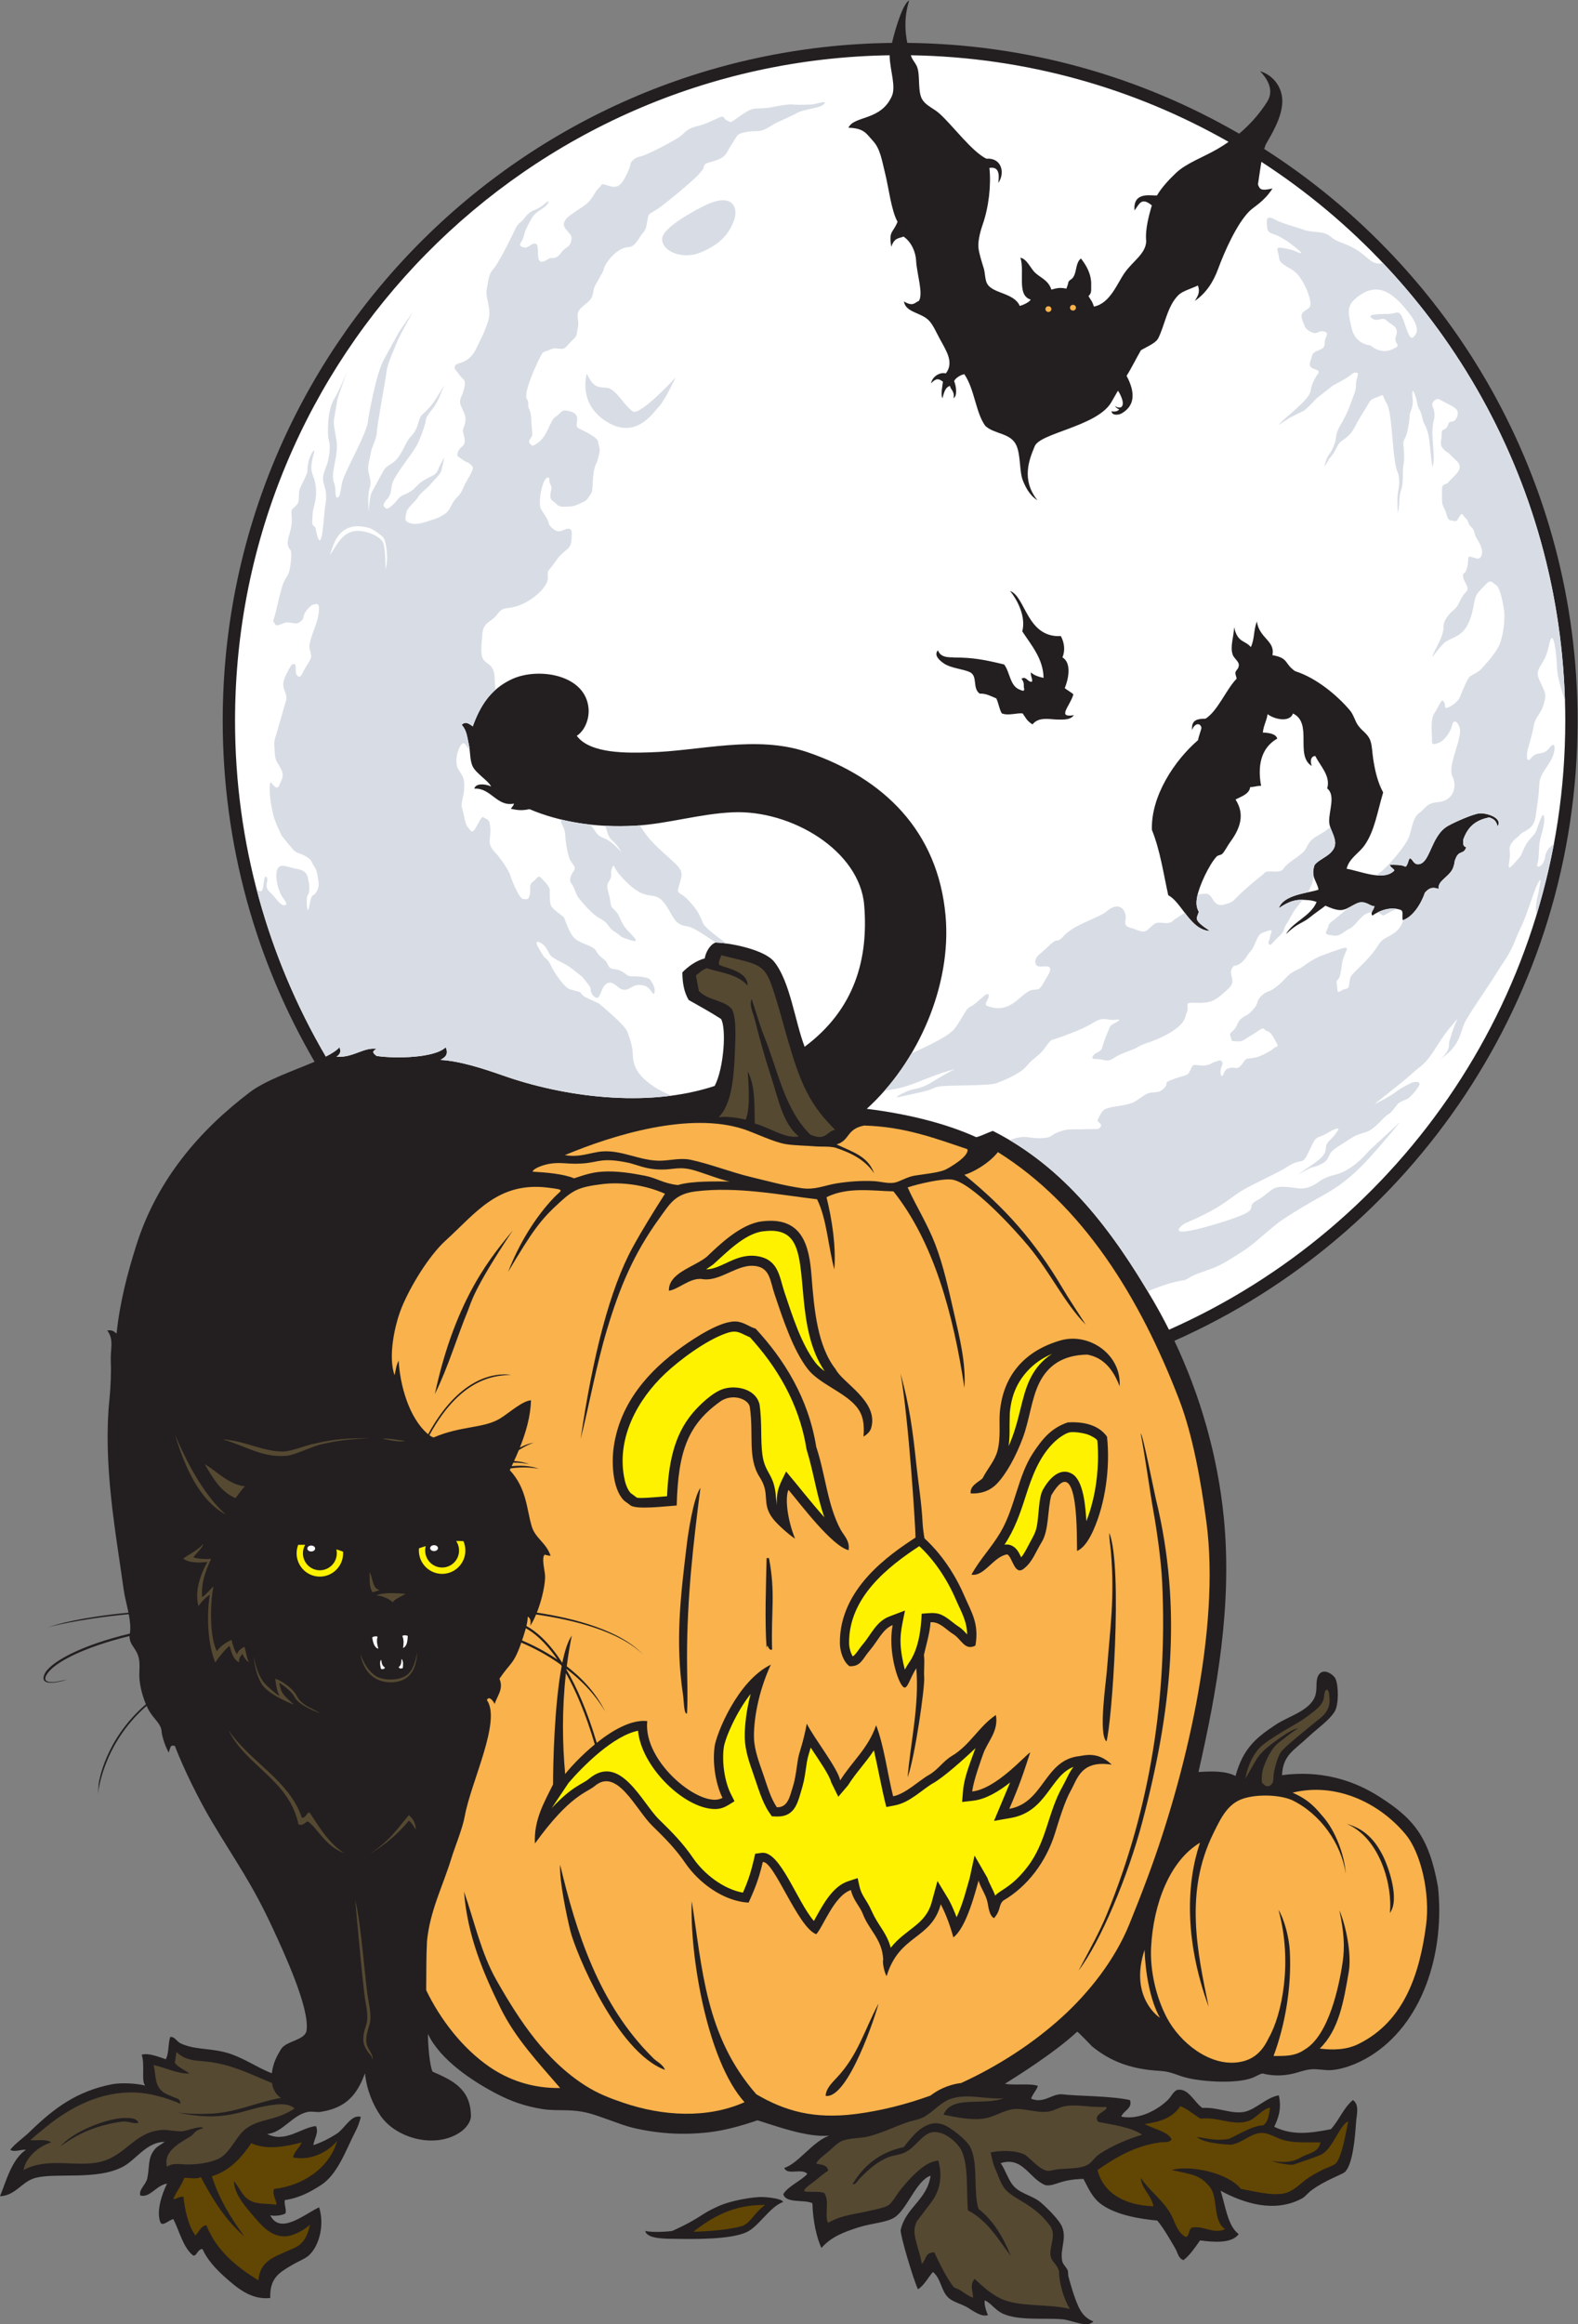 <?xml version="1.0" encoding="UTF-8" standalone="no"?>
<svg
   xmlns:dc="http://purl.org/dc/elements/1.1/"
   xmlns:cc="http://creativecommons.org/ns#"
   xmlns:rdf="http://www.w3.org/1999/02/22-rdf-syntax-ns#"
   xmlns:svg="http://www.w3.org/2000/svg"
   xmlns="http://www.w3.org/2000/svg"
   viewBox="0 0 681.493 1002.987"
   height="1002.987"
   width="681.493"
   xml:space="preserve"
   id="svg2"
   version="1.1"><rect x="0" y="0" width="681.493" height="1002.987" fill="#808080" stroke="none"/><defs
     id="defs6" /><g
     transform="matrix(1.333,0,0,-1.333,0,1002.987)"
     id="g10"><g
       transform="scale(0.1)"
       id="g12"><path
         id="path14"
         style="fill:#231f20;fill-opacity:1;fill-rule:evenodd;stroke:none"
         d="m 2939.52,7385.46 c 391.41,-4.06 758.29,-110.53 1075.1,-294.01 35.98,30.41 66.82,65.39 90.2,102.5 21.14,32.65 8.77,67.32 -22.35,99.77 43.13,-12.65 73.98,-53.14 71.89,-101.6 -2.18,-50.52 -34.42,-102.12 -54.11,-136.69 -1.55,-4.3 -2.98,-8.79 -4.31,-13.43 610.4,-389.8 1015.22,-1073.25 1015.22,-1851.05 0,-895.69 -536.89,-1666.13 -1306.28,-2007.28 84.74,-178.71 140.04,-373.75 159.71,-568.81 28.83,-285.93 -22.27,-566.13 -81.7,-827.13 43.26,2.6 86.38,4.22 119.99,-12.75 25.17,91.23 68.85,125.02 130.19,165.94 43.96,29.29 120.15,47.22 130.21,102.11 3.84,21.03 -0.18,32.2 5.1,51.05 13.1,36.55 51.82,10.63 58.72,-5.1 9.68,-22.07 10.54,-82.32 -2.56,-104.66 -16.62,-28.36 -53.78,-53.25 -84.24,-81.7 -48.49,-45.3 -83.68,-59.63 -86.79,-125.1 123.21,16.37 228.67,-14.59 313.99,-68.93 108.46,-69.04 161.97,-126.29 191.46,-293.57 20.77,-194.9 -38.27,-424.395 -206.77,-538.653 -34.55,-23.418 -86.67,-49.043 -137.85,-53.613 -21.77,-1.934 -44.32,4.59 -66.38,2.559 -23.5,-2.168 -41.5,-10.684 -65.23,-15.528 -30.39,-6.211 -63.15,-5.898 -92.27,2.031 -11.73,-2.617 -23.27,-10.703 -33.96,-14.589 -51.81,-18.77 -153.77,-12.93 -209.34,0 -32.84,7.636 -51.74,20.957 -89.35,22.968 -95.28,5.157 -161.35,31.934 -219.55,79.16 -1.45,1.172 -46.7,49.278 -48.5,47.579 -73.79,-68.926 -203.21,-149.278 -233.71,-168.36 27.83,-6.211 81.2,2.285 106.06,-6.875 0,-9.355 -21.05,-32.363 -21.05,-41.738 40.24,-16.191 66.06,15.254 97.49,14.57 55.79,-6.543 156.68,-4.687 222.25,-18.789 9.68,-27.051 -21.41,-34.492 -28.07,-53.613 56.23,-11.738 116.45,20.801 150.61,53.613 12.03,11.563 19.47,31.289 33.18,33.203 34.7,4.844 53.41,-41.679 79.14,-58.73 50.36,3.164 92.71,-20.527 135.3,-12.754 36.23,6.602 71.89,47.09 112.33,53.613 9.69,-45.859 -2.47,-74.902 -14.94,-101.894 61.98,-30.137 120.95,-19.551 183.43,-7.891 26.52,28.789 41.22,69.414 71.47,94.453 21.98,-15.351 11.79,-47.676 10.22,-71.465 -2.88,-43.554 -9.9,-136.972 -36.2,-161.425 -13.33,-10.723 -57.04,-22.891 -106.76,-58.125 -11.79,-8.36 -21.31,-21.836 -33.19,-28.086 -87.96,-46.309 -184.72,-16.407 -262.94,25.527 14.79,-41.387 21.59,-112.852 58.72,-140.41 -21.66,-30.547 -79.14,-26.543 -125.09,-20.41 -16.27,-22.891 -31.72,-46.602 -53.62,-63.828 -16.34,4.843 -18.63,23.73 -25.53,35.742 -16.69,29.082 -38.98,67.929 -59.48,92.324 -50.86,4.902 -129.78,16.328 -179.62,51.504 -29.55,20.859 -41.45,48.808 -59.58,83.379 -80.89,-2.051 -89.54,-24.356 -122.54,-20.43 -52.71,19.805 -73.24,94.356 -145.5,71.484 15.7,-23.945 21.84,-46.132 35.73,-66.386 22.89,-33.379 65.52,-36.211 94.45,-61.27 22.45,-19.414 60.58,-57.441 68.94,-79.121 15.13,-39.336 -7.08,-69.141 0,-109.785 1.98,-11.426 13.8,-20 17.86,-30.625 2.38,-6.231 0.72,-13.731 2.56,-20.43 6.05,-21.992 14.93,-53.066 22.98,-74.023 11.36,-29.668 22.19,-56.621 57.7,-70.879 -20.42,-22.598 -66.94,4.121 -101.1,7.051 -57.34,4.922 -140.13,-5.195 -191.46,17.871 -25.33,11.367 -37.42,32.852 -58.73,43.398 -4.13,-6.621 3.27,-34.863 9.91,-47.676 -23.83,-7.969 -52.87,17.754 -71.18,27.246 -18.06,9.375 -42.14,15.801 -56.16,28.086 -24.83,21.758 -24.78,63.438 -51.06,84.239 -16.31,-18.555 -27.39,-42.383 -48.5,-56.153 -14.67,31.075 -56.28,169.864 -56.17,191.465 16.65,74.414 85.29,96.817 97.02,176.153 -46.34,-14.805 -76.58,-110.098 -117.44,-135.313 -26.26,-16.211 -73.7,-18.613 -112.32,-30.625 -52.4,-16.308 -92.57,-32.148 -123.82,-67.851 -14.82,31.562 -27.6,84.804 -29.35,144.843 -26.12,13.008 -86.11,-1.64 -94.23,29.375 15.14,25.723 58.89,43.867 77.91,65.684 -18.86,19.687 -64.74,-6.172 -74.78,19.16 45.84,14.609 89.5,83.242 144.87,104.531 -71.58,-6.367 -172.77,31.68 -231.56,49.688 -50.18,-17.071 -104.08,-32.656 -158.19,-38.848 -83.68,-9.59 -166.28,-4.531 -248.09,15.235 -36.71,8.867 -104.07,37.91 -143.82,47.578 -59.04,14.355 -98.33,4.55 -148.19,12.656 -55.33,9.023 -100.22,24.883 -147.62,49.609 -76.62,40.02 -181.59,108.496 -221.94,193.555 0.04,-31.992 5.35,-103.418 15.16,-122.305 65.58,-28.359 123.07,-56.054 124.26,-142.968 0.27,-20.333 -17.35,-41.543 -35.74,-53.77 -81.6,-54.199 -207.41,-18.379 -257.01,53.77 -25.39,36.933 -44.69,83.496 -50.65,137.773 -25,-68.691 -60.03,-111.914 -143.37,-125 -13.06,-2.051 -27.04,2.422 -40.846,0 -50.242,-8.848 -83.18,-68.359 -132.75,-71.484 58.535,-30.332 111.68,21.464 158.276,25.527 10.25,-22.031 -6.87,-43.008 -8.2,-61.738 23.36,7.773 48.94,19.785 76.59,37.675 24.06,15.547 47.18,63.809 77.05,53.711 -7.85,-30.058 -14.88,-41.464 -22.9,-57.734 -28.93,-58.672 -55.18,-130.098 -106.45,-163.125 -34.21,-22.031 -70.503,-41.719 -116.885,-48.359 -3.145,-14.414 7.25,-34.629 1.238,-43.789 -13.391,-6.739 -38.547,-8.946 -48.504,-5.118 31.836,-66.132 113.891,5.508 158.281,25.528 17.72,-55.215 1.62,-123.711 -33.19,-155.723 -11.255,-10.352 -34.544,-19.414 -53.611,-30.625 -41.867,-24.648 -73.843,-42.441 -71.48,-107.227 -62.52,-6.934 -107.949,33.282 -145.516,66.368 -31.234,27.519 -59.437,58.847 -74.035,91.914 -16.152,0.781 -19.109,-25.059 -30.629,-20.43 -32.172,25.508 -43.558,77.832 -63.824,117.422 -14.238,-2.383 -30.812,-22.246 -40.844,-12.754 -15.902,33.652 2.621,91.914 20.418,127.637 -35.164,-4.844 -54.511,-46.856 -86.797,-38.282 -5.308,19.805 18.707,34.668 22.981,56.172 7.984,40.176 0.996,64.043 22.976,91.895 8.938,11.328 19.407,15.117 33.18,25.527 -57.785,-0.234 -92.148,-56.601 -132.742,-79.14 C 315.332,463.848 176.91,492.383 112.324,473.027 69.277,460.117 50.199,416.563 0,414.297 c 19.918,48.574 38.051,119.902 84.242,150.625 -19.547,0.976 -37.887,-9.18 -51.062,0 17.617,21.816 42.473,37.891 63.824,58.711 78.547,76.543 152.359,130.859 265.496,153.164 27.711,5.488 77.41,3.652 108.23,-4.258 -14.128,12.91 -0.316,66.699 -11.687,99.629 19.437,7.871 57.258,-7.383 78.062,-14.297 10.954,20.547 6.735,48.203 14.305,72.109 14.625,1.739 21.031,-14.531 33.192,-20.429 42.007,-20.371 89.8,-15.86 140.402,-28.086 59.191,-14.297 108.363,-51.68 155.726,-68.926 3.864,32.734 16.504,56.68 30.637,79.141 17.11,25.84 76.625,27.715 81.696,58.73 11.697,71.64 -76.047,259.2 -107.223,326.76 -69.926,151.48 -119.832,216.48 -200.524,351.95 -38.121,63.99 -91.136,169.43 -118.582,242.85 -14.121,3.71 -13.082,0.26 -20.101,-21.15 -9.817,16.8 -21.473,48.79 -23.297,69.67 -2.129,24.3 -26.063,39.88 -40.852,66.37 -2.566,4.6 -5.086,9.64 -7.511,15.03 -146.09,-127.36 -157.86,-288.02 -157.918,-288.51 l 2.488,35.39 c 0.066,0.49 17.422,141.62 153.176,258.28 -10.352,24.49 -18.61,54.81 -20.864,81.93 -1.835,22.02 2.946,47.19 -2.558,68.93 -8.344,32.93 -28.899,38.44 -29.934,69.98 -37.258,-9.12 -71.082,-19.02 -101.238,-29.35 -87.754,-30.04 -144.145,-63.44 -163.812,-90.96 -31.153,-43.6 44.121,-24.53 44.332,-24.47 l 18.472,3.28 c -0.265,-0.08 -104.258,-33.85 -68.898,25.52 20.508,28.7 78.222,63.15 167.504,93.73 31.191,10.67 66.297,20.9 105.054,30.28 3.071,18.83 0.594,40.58 -3.621,62.69 -167.312,-15.68 -262.097,-42.38 -262.386,-42.48 l 22.972,6.96 c 0.285,0.07 78.797,25.21 238.453,40.43 -5.179,25.82 -12.332,51.83 -15.398,73.94 -26.481,190.59 -67.836,406.74 -45.953,620.33 3.734,36.47 5.636,82.91 4.117,118.34 -1.875,43.6 11.375,70.18 -11.633,101.39 14.395,0.74 18.742,-0.39 30.41,-10.49 10.121,100.78 36.008,197.83 63.903,286.02 67.48,213.34 205.593,372.29 367.609,495.25 52.016,39.49 142.055,69.73 209.93,98.79 -189.137,324.32 -297.61,701.43 -297.61,1103.86 0,1203.07 968.55,2180.21 2168.24,2194.46 12.33,51.66 37.3,130.74 55.73,136.95 -16.43,-51.32 -13.76,-99.73 -6.02,-136.9 z M 2090.7,302.246 c 21.64,-6.465 80.21,-2.266 88.84,0.352 94.14,42.851 86.34,52.558 151.14,80.957 31.7,13.886 89.18,25.996 130.28,28.203 17.24,0.898 72.44,-4.121 76.27,-15.879 -44.01,-16.016 -78.87,-80.078 -119.28,-98.242 -52.85,-23.75 -168.9,-22.227 -230.16,-21.192 -23.68,0.391 -93.32,-1.738 -97.09,25.801 v 0" /><path
         id="path16"
         style="fill:#ffffff;fill-opacity:1;fill-rule:evenodd;stroke:none"
         d="m 4851.89,4849.35 c -5.61,23.55 -18.48,24.64 -26.95,28.88 -35.37,-7.55 -67.53,-22.68 -84.59,-73.25 1.37,-8.56 -3.26,-20.02 9.9,-23.25 -7.52,-25.34 -24.08,-8.03 -34.72,-38.3 -3.87,-5.86 -2.06,-13.51 -5.28,-19.89 -5.82,-35.66 -55.44,-48.58 -48.69,-76.88 -16.52,4.69 -27.9,7.25 -44.95,-11.99 -13.42,-38.84 -40.05,-79.12 -71.81,-89.4 -3.75,14.12 3.42,27.37 -6.08,33.13 -35.49,12.73 -71.68,-3.22 -92.49,-18.16 -7.86,9.74 5.06,17.85 6.72,30.33 -12.88,0.41 -20.99,11.2 -38.84,12.9 -22.32,2.14 -47.4,-27.08 -73.55,-25.39 -15.63,1.01 -31.03,7.38 -46.34,14.21 -15.48,-12.19 -33.09,-23.56 -51.12,-38.3 -23.02,-18.82 -38.85,-17.13 -76.82,-53.79 23.6,41.13 79.81,57.09 99.37,104.15 -8.33,2.98 -16.67,5.17 -25.02,5.77 -30.18,2.17 -52.2,5.18 -97.29,-25.74 14.3,41.56 87.14,48.18 121.07,57.44 2.48,0.67 4.91,1.52 7.31,2.52 -4.09,26.59 -26.29,40.25 -12.74,79.67 18.1,24.04 74.53,34.54 65.84,80.44 -4.47,23.63 -18.04,39.67 -18.58,60.25 -0.9,34.45 21.46,85.5 -6.33,107.19 11.66,41.09 -22.92,72.98 -38.55,105.04 -12.49,-0.09 -18.45,-13.59 -11.45,-32.38 -55.47,34.19 4.44,138.43 -60.83,169.96 -9.98,-28.87 -58.07,-20.35 -82.37,-2.25 -3.19,-22.17 -11.89,-32.82 -15.47,-59.29 30.95,-1.41 44.01,-8.55 46.76,-19.78 -55.83,-31.83 -63.38,-93.44 -52.24,-152.92 -12.78,0.38 -22.82,-3.91 -35.34,-3.97 -2.98,-23.32 -29.93,-30.62 -47.47,-40.38 31.1,-48.24 15.27,-93.21 -17.52,-137.9 -8.78,-11.97 -17.27,-29.94 -25.77,-38.12 -4,-3.85 -13.83,-3.92 -18.05,-8.49 -24.53,-26.58 -56.89,-95.46 -63.26,-131.24 -3.15,-17.73 -3.22,-31.71 5.59,-47.91 -7.63,-23.42 -18.58,-25.09 35.59,-61.67 -62.53,2.18 -92.23,94.47 -134.61,115.5 -15.74,71.68 -26.54,146.25 -52.95,211.68 -3.5,109.23 73.06,224.78 149.74,290.73 0.37,8.59 9.44,30.78 10.79,39.94 -4.18,17.67 -22.78,14.35 -30.36,-7.47 -2.41,30.23 12.72,36.64 43.58,36.75 39.34,24.53 67.08,95.11 100.69,129.39 -1,9.18 -4.43,10.7 -3.85,20.8 4.78,10.99 10.11,10.29 11.05,23.19 0.83,11.54 -15.98,21.75 -20.09,34.27 -8.95,27.29 4.15,57 4.62,88.5 12.13,-51.57 34.05,-40.9 54.45,-64.34 12.85,28.56 7.87,51.68 19.46,82.92 7.41,-54.62 60.49,-62.72 50.24,-109.02 54.27,-9.88 37.03,-26.39 73.46,-51.82 71.05,-22.52 138.96,-81.01 177.95,-127.23 12.11,-14.34 15.78,-34.05 26.75,-49.19 13.73,-18.96 32.08,-26.66 39.74,-49.94 5.34,-16.25 5.7,-38.23 8.7,-57.67 5.87,-38.31 14.34,-75.53 32.31,-108.7 -19.18,-64.16 -27.59,-124.77 -60.57,-171.51 -15.79,-22.35 -41.35,-37 -53.29,-62.61 -1.96,-4.22 -3.41,-8.5 -4.63,-12.8 48.1,-8.91 119.59,-40.62 154,-6.65 4.06,4.01 -15.99,13.21 -13.06,19.21 12.11,0.24 39.59,0.63 48.94,-6.16 9.43,2.32 10.39,28.91 16.37,26.77 8,-2.86 9.58,-16.07 22.54,-18.77 42.93,-3.41 41.98,91.51 99.69,124.14 23.98,13.56 83.13,39.36 102.81,40.67 24.42,1.62 75.39,-15.59 57.89,-41.82 z M 2950.87,7345.39 c 374.03,-5.87 724.95,-107.05 1029.53,-280.35 -11.6,-8.18 -23.59,-15.88 -35.92,-23.03 -45.22,-26.25 -101.07,-45.97 -134.32,-77.52 -22.8,-21.65 -46.4,-46.91 -61.64,-72.77 -12.7,-3.06 -78.95,16.28 -72.81,-48.69 16.74,22.67 22.4,43.59 56.02,16.41 -8.92,-30.97 -22.27,-78.2 -18.18,-116.23 -1.64,-40.79 -43.16,-63.81 -70.37,-102.78 -24.16,-34.59 -47.07,-98.83 -99.13,-108.61 -5.63,18.47 -9.73,19.95 -17.57,34.12 11.47,9.51 8.17,21.06 8.75,34.08 1.63,36.11 -15.78,65.41 -33.2,87.53 -17.15,-13.78 -13.24,-40.36 -23.61,-58.46 -6.46,-11.27 -9.66,-7.04 -16.82,-17.33 -1.11,-8.05 -4.42,-14.55 -6.6,-21.86 -22.49,4.53 -31.8,1.35 -48.66,-3.2 -10.46,31.39 -34.31,37.13 -53.59,55.54 -13.45,12.84 -26.05,44.35 -46.85,47.65 15.03,-46.16 -13.06,-121.96 33.46,-135.44 -4.11,-8.16 -24.04,-17.59 -35.51,-20.54 -18.56,42.91 -86.49,39.23 -105.37,71.41 -7.56,12.93 -6.64,35.13 -11.17,49.89 -7.14,23.28 -15.38,49.15 -17.21,66.16 -2.12,19.69 4.06,48.47 13.51,75.67 19.86,57.12 27.8,126.73 21.96,183.64 32.89,5.58 32.02,-24.19 28.68,-48.79 23.11,33.34 10.56,82.4 -38.7,78.63 -47.92,24.16 -108.39,106.98 -151.52,145.87 -18.28,16.5 -40.19,23.85 -53.93,42.53 -18.62,25.25 -7.72,78.35 -18.62,108.17 -4.43,12.11 -14.25,21.66 -18.66,33.06 -0.64,1.67 -1.3,3.42 -1.95,5.24 z m 1135.89,-345.03 c 592.42,-384 984.48,-1051 984.48,-1809.41 0,-879.93 -527.77,-1636.73 -1283.9,-1971.38 -15.75,31.33 -32.41,62.11 -49.96,92.23 -134.63,231.25 -288.67,434.27 -520.78,551.41 -18.49,-6.18 -34.02,-15.33 -53.61,-20.42 -102.79,46.66 -228.71,76.14 -354.85,91.91 166.18,150.03 275.69,399.79 255.29,625.44 -24.71,273.51 -199.95,445.12 -448.45,529.43 -165.51,56.17 -346.54,3.46 -511.43,-0.98 -66.92,-1.8 -191.25,-5.87 -234.86,53.61 27.75,18.13 40.41,56.84 38.29,86.79 -7.89,111.78 -162.57,135.92 -247.62,97.01 -72.27,-33.05 -105.02,-90.75 -127.65,-153.17 -11.33,7.62 -22.57,17.83 -35.74,5.11 16.73,-19.6 17.06,-37.61 22.98,-63.82 5.44,-24.06 2.63,-50.67 12.76,-71.48 10.81,-22.19 50.33,-45.78 59.42,-64.32 -23.22,10.18 -51.03,9.13 -54.31,-7.16 53.59,3.36 73.05,-59.71 128.47,-48.35 -1.99,-8.14 -5.4,-9.5 -10.34,-16.63 22.33,-5.3 36.99,-6.36 60.57,-1.4 96.87,-41.34 215.3,-60.82 342.08,-53.61 105.73,6.02 209.1,38.68 316.56,43.4 189.95,8.34 411.23,-124.26 425.7,-300.53 14.18,-172.71 -29.7,-336.81 -192.92,-458.47 -31.37,81.02 -46.79,211.36 -99.13,275.66 -31.54,38.76 -140.15,60.46 -189.38,61.81 -19.47,-7.29 -32.24,-32.95 -35.17,-51.37 -28.89,-7.7 -54.43,-26.79 -72.48,-45.33 0.12,-34.1 5.59,-64.2 20.42,-89.35 37.9,-21.27 71.89,-40.22 104.66,-61.27 17.63,-27.56 10.43,-157.58 -20.42,-216.99 -221.59,-73.45 -493.59,-33.9 -684.17,33.19 -61.72,21.67 -139.97,47.57 -204.22,51.05 14.03,8.37 27.33,16.31 16.94,41.07 -35.13,-35.13 -163.46,-37.2 -223.72,-28.3 -11.17,8.14 -17.56,14.86 0,22.97 -42.26,6.21 -75.88,-29.23 -130.2,-25.53 12.7,9.32 15.03,16.47 9.82,30.78 -9.2,-10.28 -24.76,-20.2 -44.25,-30.08 -186.894,319.16 -294.148,690.59 -294.148,1087.07 0,1178.53 946.648,2136.24 2120.848,2154.45 -0.04,-0.68 -0.05,-1.31 -0.04,-1.85 1.08,-48.18 21.46,-98.68 7,-130.91 -36.01,-80.23 -122.63,-62.21 -140.48,-101.89 51.41,-1.35 58.11,-19.48 79.98,-43.21 23.24,-25.24 28.56,-63.15 38.31,-102.21 12.83,-51.37 20.38,-122.47 40.78,-158.99 -14.67,-37.53 -29.16,-27.86 -20.19,-80.96 10.09,29.84 24.1,26.73 39.59,32.96 21.94,-14.46 38.97,-44.71 40.81,-78.71 2.27,-41.83 23.99,-106.03 8.98,-129.49 -13.54,-4.84 -17.88,-20.1 -48.56,-1.66 5.8,-36.16 54.45,-35.14 80.48,-61.26 14,-14.04 24.82,-39.99 36.42,-61.08 22.38,-40.69 45.26,-75.75 19.05,-110.7 -20.53,5.36 -44.96,-11.59 -47.84,-32.25 14.89,16.7 24.7,16.48 38.44,5.22 -1.62,-11.94 -8.08,-42.79 -1.55,-53.33 6.07,25.99 12.36,36.77 24.55,39.88 0.28,-11.08 15.88,-16.98 11.39,-39.77 12.72,7.92 8.83,38.48 1.84,55.15 2.14,7.38 17.81,19.62 32.91,22.64 33.72,-49.31 36.51,-123.8 67.92,-167.26 29.62,-27.93 82.48,-22.07 100.85,-63.49 14.6,-32.95 9.05,-84.96 21.42,-114.71 6.92,-16.66 19.91,-46.22 46.83,-62.76 -53.04,66 -26.85,131.95 -9.49,173.35 13.54,44.16 201.12,64.75 248.12,142.97 1.12,1.88 21.14,36.36 22.09,38.3 5.48,-6.7 26.18,-44.7 9.29,-53.91 -11.86,-2.79 -19.44,5.43 -19.47,5.46 3.55,-6.63 9.12,-10.21 14.65,-11.8 -5.54,-6.14 -13.09,-8.58 -25.35,-6.32 2.23,-16.67 27.85,-10.68 33.23,-6.6 41.79,24.2 45.36,65.74 15.66,121.42 14.77,22.71 32.79,59.55 46.59,82.95 19.35,11.31 47.59,22.65 55.62,38.07 21.78,41.83 29.14,104.81 66.39,140.95 12.75,12.37 42.25,20.7 62.45,30.38 8.34,-23.21 -1.1,-34.49 -9.88,-49.83 38.13,26.23 60.73,63.73 75.41,103.65 20.96,56.99 59.94,144.36 100.16,185.62 16.49,16.91 47.39,30.41 76.08,74.7 -35.73,-8.01 -41.07,-4.3 -47.17,13.17 3.73,22.7 6.86,48.44 11.15,73.07 z M 3437.1,5465.04 c 10.84,-21.11 14.78,-45.1 5.11,-68.93 29.96,-17.71 19.85,-69.66 7.5,-99.36 7.5,-6.96 20.8,-13.17 27.92,-20.52 -11.8,-39.61 -54.5,-76.45 1.84,-67.22 -10.97,-13.74 -25.44,-15.08 -56.76,-14.03 -22.98,0.79 -58.17,9.26 -77.51,-15.86 -19.5,12.01 -22.64,23 -31.8,35.35 -16.84,2.98 -46.6,-8.38 -67.76,0.39 -8.3,13.84 -10.5,33.75 -17.89,48.51 -18.19,7.39 -33.09,16.56 -53.6,15.31 -25.3,18.21 -4.68,57.84 -33.29,70.29 -22.16,9.65 -59.43,12.24 -81.59,26.72 -12.83,8.4 -35.8,26.6 -20.42,43.4 9.45,-28.29 45.66,-21.29 52.97,-23.41 59.2,0.06 97.67,-6.95 161.47,-22.54 19.22,-25.03 18.4,-70.1 51.06,-81.69 16.51,-8.56 14.61,1.7 12.77,7.66 0.17,14.56 -0.7,17.99 -7.66,28.08 15.94,8.98 18.44,-10.28 33.18,-10.21 5.21,6.2 -4.94,18.77 -2.55,30.63 9.27,-9.35 24.77,-14.48 40.85,-17.86 -0.75,62.27 -40.82,107.19 -68.94,150.61 12.09,45.79 -13.64,98.9 -39.69,130.77 50.71,-17.49 54.04,-152 164.79,-146.09 v 0" /><path
         id="path18"
         style="fill:#d8dde5;fill-opacity:1;fill-rule:evenodd;stroke:none"
         d="m 831.012,4646.33 c 11.289,-9.77 18.097,-11.39 20.84,3.21 4.64,24.76 4.64,44.88 12.378,34.05 7.739,-10.84 -10.832,-27.86 9.286,-46.44 20.121,-18.56 34.05,-44.88 47.976,-43.33 13.934,1.55 1.375,13.27 -8.683,29.55 -10.059,16.28 -24.379,63.97 -14.317,86.45 10.059,22.49 32.117,6.6 65.395,1.16 33.281,-5.43 33.281,-27.13 36.383,-41.86 3.09,-14.74 2.31,-37.61 -3.102,-42.26 -5.418,-4.65 -3.871,-51.57 0.77,-48.47 4.642,3.11 6.192,43.43 17.022,48.08 10.84,4.66 20.13,27.14 17.03,41.87 -3.1,14.73 -2.32,34.12 -13.15,49.62 -10.84,15.51 -6.96,22.49 -29.41,34.9 -22.45,12.4 -27.09,6.98 -41.024,22.49 -13.929,15.5 -35.597,43.42 -35.597,43.42 0,0 -20.899,41.09 -27.09,65.9 -6.188,24.81 -10.832,51.17 -11.61,72.89 -0.769,21.71 -0.769,40.32 6.196,31.01 6.961,-9.3 18.574,-21.71 23.992,-6.98 5.414,14.73 17.797,27.14 7.738,49.63 -10.062,22.49 -20.125,26.36 -21.676,53.5 -1.546,27.14 -3.871,35.66 1.551,51.94 5.418,16.29 26.313,91.5 30.957,107.01 4.649,15.51 7.738,21.72 1.547,37.99 -6.191,16.29 -9.281,27.14 -3.867,43.43 5.414,16.28 22.445,44.97 22.445,44.97 0,0 10.832,10.08 13.926,0.77 3.102,-9.3 -1.543,-23.26 4.648,-31.79 6.192,-8.53 12.379,-8.53 20.122,9.31 7.742,17.83 29.412,41.87 26.312,55.83 -3.09,13.95 -6.96,21.7 -5.42,31.78 5.74,37.34 28.66,72.85 30.57,111.26 0.78,15.5 -0.38,23.25 -9.67,21.32 -9.29,-1.94 -10.84,-0.39 -17.03,-6.21 -32.977,-30.97 -16.934,-38.72 -30.567,-48.07 -7.352,-5.04 -9.672,-9.69 -23.215,-7.75 -13.547,1.94 -22.441,5.04 -32.508,0.78 -10.062,-4.27 -25.543,-11.25 -28.25,-4.66 -2.707,6.59 -10.055,7.76 -4.254,20.55 5.801,12.79 21.282,94.22 31.344,115.94 10.063,21.7 17.023,22.48 20.898,49.61 3.868,27.15 6.192,49.63 0,56.61 -20.152,22.71 4.375,50.23 5.415,90.71 0.39,15.11 -3.09,33.33 0.39,38.37 3.481,5.04 17.41,13.57 20.508,23.65 3.098,10.08 1.543,27.14 3.48,38.38 1.934,11.25 26.317,51.56 26.317,63.59 0,48.01 27.102,78.77 21.672,59.69 -21.024,-73.7 1.21,-62.94 5.8,-115.14 3.82,-43.36 -10.84,-62.02 -10.84,-89.92 0,-9.3 -3.87,-27.13 3.1,-32.56 6.96,-5.43 6.19,-6.21 8.51,-17.07 19.85,-92.8 24.56,56.58 29.41,82.97 11.86,64.49 -16.67,65.9 -3.86,106.23 5.41,17.05 10.83,29.83 10.83,29.83 0,0 12.77,46.13 5.42,71.72 -7.36,25.59 -4.64,101.6 15.48,134.94 20.11,33.34 44.11,93.04 44.11,93.04 0,0 -30.96,-82.18 -33.28,-96.92 -12.92,-81.99 -14.93,-52.91 -2.32,-128.71 8.18,-49.21 -21.04,-105.25 -7.74,-137.24 7.74,-18.61 0.77,-51.18 11.61,-47.3 10.83,3.88 9.29,36.44 17.03,57.38 19.48,52.7 76.81,149.91 81.26,189.96 2.32,20.94 26.46,153.94 51.22,198.83 60.44,109.55 37.19,72.76 94.41,154.77 0,0 -40.37,-71.36 -48.12,-89.97 -7.74,-18.61 -34.83,-78.31 -37.15,-101.57 -2.32,-23.27 -31.73,-179.11 -31.73,-198.5 0,-19.38 -16.25,-46.52 -19.35,-65.13 -3.09,-18.61 -10.83,-43.42 -8.51,-58.16 2.32,-14.73 11.62,-37.21 5.42,-54.27 -8.62,-23.73 -4.37,-62.46 -3.87,-82.19 0,0 1.55,52.73 10.84,68.23 9.28,15.51 24.76,46.53 37.14,67.46 12.38,20.94 26.31,17.84 44.12,38.77 17.8,20.93 30.18,57.38 41.79,69.01 34.37,34.44 20.18,58.13 44.11,78.31 31.49,26.56 49.16,63.04 67.34,91.5 -7.79,-17.39 -20.55,-53.71 -35.22,-73.3 -6.96,-9.3 -23.6,-25.98 -25.15,-41.09 -1.54,-15.12 -20.12,-66.27 -31.73,-85.66 -17.79,-29.7 -71.09,-94.41 -77.39,-120.96 -3.88,-16.28 -2.33,-32.57 -13.94,-45.75 -11.61,-13.18 -17.8,-22.48 -10.83,-28.69 6.96,-6.2 8.51,-8.53 26.31,6.98 17.8,15.51 17.03,24.82 35.61,32.57 46.68,19.49 33.28,29.38 69.65,49.62 27.86,15.51 34.83,13.96 42.56,33.34 7.74,19.39 20.13,38.77 20.13,38.77 -14.22,-63.25 -5.72,-41.43 -47.22,-89.94 -9.28,-10.86 -32.5,-27.14 -38.69,-39.55 -6.19,-12.4 -33.28,-31.79 -37.15,-48.07 -3.87,-16.28 -4.65,-26.36 0,-29.46 4.65,-3.11 17.81,-16.29 61.91,-2.33 44.12,13.96 43.34,13.95 62.7,26.37 19.34,12.4 18.57,32.56 37.91,51.94 19.36,19.39 18.58,27.92 27.87,45.75 9.29,17.83 28.63,45.75 23.99,54.28 -4.65,8.53 -17.03,15.51 -20.9,16.28 -3.86,0.77 -27.86,18.61 -27.86,18.61 0,0 -5.42,14.73 14.71,31.01 20.12,16.29 -2.33,43.42 3.87,58.16 17.19,40.91 -1.21,52.66 -9.29,78.31 -4.64,14.74 5.42,30.24 6.97,34.89 16.84,50.63 2.39,40.78 -13.55,64.72 -9.29,13.96 -15.09,13.96 -10.83,25.21 5.2,13.73 44.58,1.13 71.58,62.02 4.65,10.47 37.92,72.14 39.47,103.93 1.55,31.79 -13.15,58.93 -8.51,81.41 4.64,22.49 5.42,48.85 20.12,64.36 14.7,15.51 46.44,77.54 60.37,106.22 13.93,28.7 16.26,37.22 29.41,47.31 13.16,10.08 20.12,30.23 44.12,38.76 23.98,8.53 40.24,27.14 44.11,28.69 3.87,1.55 3.09,-9.3 -13.93,-20.94 -17.02,-11.62 -29.41,-17.83 -38.7,-34.89 -9.29,-17.05 -20.89,-35.66 -25.54,-57.37 -4.64,-21.71 -22.44,-27.91 -3.87,-34.9 18.57,-6.98 23.99,9.31 36.38,10.86 12.38,1.55 11.61,-4.66 13.15,-19.39 1.56,-14.73 -1.54,-35.66 10.06,-38.76 11.61,-3.11 24,12.4 34.06,11.63 10.06,-0.78 20.89,1.55 32.5,18.61 11.61,17.05 24.77,13.96 30.18,32.56 5.42,18.61 1.55,21.71 -8.51,33.35 -10.06,11.62 -20.89,20.93 -8.51,39.54 12.38,18.6 61.91,41.09 78.17,61.25 16.25,20.16 17.79,30.25 29.4,41.1 11.62,10.86 5.42,16.28 26.32,9.3 20.9,-6.98 37.15,-10.85 53.4,15.51 16.25,26.36 23.22,49.62 23.22,53.5 0,3.88 10.06,20.16 31.73,24.04 21.67,3.88 119.19,55.8 132.34,67.42 13.16,11.64 20.9,24.04 53.41,31.02 32.5,6.98 68.1,29.47 78.16,30.24 10.06,0.77 4.65,-6.2 16.25,-11.63 11.61,-5.43 9.3,-10.08 28.64,3.88 62.46,45.06 53.36,30.82 103.71,36.44 13.93,1.55 59.59,13.18 82.03,10.85 22.44,-2.32 61.15,0.39 64.62,0.39 3.49,0 43.34,12.79 38.7,4.26 -9.59,-17.6 -65.84,-17.97 -90.93,-32.56 -12.01,-6.98 -49.15,-23.26 -66.95,-31.79 -17.8,-8.53 -35.99,-26.36 -61.53,-26.36 -25.54,0 -58.04,-4.66 -65,-15.51 -6.97,-10.85 -18.58,-28.69 -26.32,-41.87 -7.74,-13.18 -10.83,-25.59 -37.15,-35.66 -26.31,-10.09 -39.47,-8.54 -43.34,-19.4 -3.87,-10.84 1.55,-5.42 -15.48,-25.58 -17.03,-20.16 -106.8,-94.57 -131.57,-111.62 -24.76,-17.06 -31.73,-14.74 -34.82,-29.47 -3.1,-14.73 -3.87,-37.22 -15.48,-49.62 -14.02,-14.99 -23.82,-46.28 -47.99,-46.94 -37.38,-1.01 -77.81,-53.98 -79.71,-72.11 -0.78,-7.37 -28.64,-49.99 -31.73,-61.62 -3.1,-11.63 -2.33,-27.91 -16.26,-41.09 -13.92,-13.18 -34.82,-24.81 -36.37,-41.87 -1.55,-17.06 4.64,-24.04 0,-45.75 -4.64,-21.71 -0.78,-24.81 -16.26,-37.99 -15.47,-13.19 -20.89,-27.92 -34.05,-28.69 -13.15,-0.78 -23.99,4.65 -36.37,-1.55 -12.39,-6.2 -23.99,-6.21 -28.64,-13.96 -13.71,-22.9 -52.37,-106.81 -51.46,-136.1 0.38,-12.41 2.7,-9.3 5.41,-17.84 2.71,-8.53 -0.38,-16.28 2.71,-22.48 3.1,-6.2 7.74,-16.29 8.13,-37.61 0.39,-21.32 5.42,-47.29 2.32,-53.11 -3.09,-5.82 -13.93,-15.5 -6.97,-23.65 6.97,-8.14 7.36,-11.24 25.93,1.94 34.06,24.17 39.26,75.48 58.83,85.29 11.6,5.82 16.63,21.71 32.5,19.39 62.4,-9.14 20.76,-46.36 39.85,-56.99 10.45,-5.82 59.99,-27.53 63.47,-42.65 3.48,-15.12 7.73,-26.36 5.02,-36.45 -2.7,-10.07 -5.8,-27.13 -10.06,-34.88 -15.67,-28.54 -8.79,-88.78 -17.02,-98.48 -6.58,-7.75 -10.84,-20.16 -23.6,-25.97 -12.78,-5.81 -29.41,-15.51 -46.06,-15.51 -16.64,0 -32.11,-4.26 -42.95,8.14 -10.83,12.41 -20.12,9.7 -19.34,27.91 0.77,18.23 7.35,22.88 0,35.68 -7.36,12.79 1.16,21.7 -8.13,22.09 -17.74,0.74 -33.34,-84.34 -22.06,-102.34 10.45,-16.68 20.9,-32.58 22.83,-38 1.94,-5.43 0.78,-13.55 15.48,-25.18 14.71,-11.63 21.67,-10.08 37.92,-3.1 16.25,6.98 23.22,1.55 23.22,-10.08 0,-68.38 -15.56,-37.68 -54.95,-96.15 -20.89,-31.01 -24.77,-21.71 -22.44,-48.08 2.32,-26.36 -39.37,-67.94 -85.81,-88.06 -46.43,-20.12 -55.71,-1.54 -77.38,-30.95 -21.67,-29.41 -46.43,-23.22 -49.53,-68.1 -3.09,-44.89 -6.19,-68.1 6.19,-82.03 12.38,-13.93 32.61,-15.09 34.05,-55.72 0.57,-15.85 1.97,-28.65 2.82,-39.39 -36.52,-32.37 -57.59,-74.16 -73.6,-118.31 -11.33,7.62 -22.57,17.83 -35.74,5.11 16.73,-19.6 17.06,-37.61 22.98,-63.82 1.26,-5.6 2.08,-11.34 2.72,-17.11 -1.76,1.04 -3.48,2.57 -5.19,4.77 -8.52,10.85 -10.84,20.16 -17.8,15.51 -14.7,-9.82 -28.87,-60.04 -13.16,-84.52 13.93,-21.71 18.57,-24.82 18.57,-55.83 0,-31.01 -13.16,-53.5 -6.96,-69.78 6.19,-16.28 8.51,-48.08 17.8,-59.71 9.28,-11.63 13.93,-22.48 23.99,-6.98 10.06,15.51 21.67,44.98 27.86,38 6.19,-6.98 17.79,-1.55 20.9,-26.36 5.83,-46.75 -15.91,-55.41 20.12,-91.5 8.51,-8.53 39.86,-50.8 46.05,-71.73 6.19,-20.93 29.79,-74.44 40.63,-74.82 10.83,-0.39 17.41,-4.65 21.67,12.79 4.26,17.45 -4.65,32.56 10.83,43.42 15.48,10.86 15.1,23.27 26.71,11.24 11.6,-12.01 27.47,-27.52 27.47,-38.77 0,-11.24 -1.16,-41.86 5.03,-52.33 6.19,-10.47 34.05,-29.47 39.47,-34.51 5.42,-5.04 16.64,-53.49 38.31,-71.33 21.67,-17.83 58.05,-20.15 68.88,-41.09 10.83,-20.94 27.86,-21.71 35.6,-40.32 11.55,-27.77 24.91,-4.27 60.37,-33.34 8.51,-6.98 13.15,-6.2 27.86,-6.2 14.71,0 45.66,-3.1 50.3,-11.63 4.65,-8.53 8.52,-10.86 12.38,-23.26 3.88,-12.41 0.78,-25.59 -3.86,-20.94 -7.53,7.54 -12.66,27.91 -44.89,27.91 -25.56,0 -32.81,-21.86 -56.5,-13.95 -13.93,4.64 -30.18,31.01 -49.53,17.83 -19.35,-13.19 -18.57,-53.51 -35.6,-44.2 -17.03,9.31 -14.71,28.69 -17.03,33.35 -2.32,4.65 -25.54,33.34 -25.54,33.34 0,0 -41.78,33.34 -50.3,37.99 -8.52,4.65 -44.89,21.71 -52.63,31.01 -7.74,9.31 -13.16,32.96 -35.21,42.65 -26.69,11.73 9.46,-38.33 12.77,-44.97 2.32,-4.65 14.7,-8.53 24.76,-31.79 9.3,-21.51 44.25,-71.49 60.37,-75.21 10.06,-2.33 33.28,-9.31 33.28,-9.31 0,0 8.51,-12.4 17.03,-16.28 8.5,-3.88 43.33,-20.16 43.33,-20.16 0,0 85.21,-69.11 92.95,-92.33 7.73,-23.21 10.83,-27.85 15.47,-52.62 4.65,-24.76 -6.19,-61.91 44.88,-105.25 34.63,-29.37 64.27,-40.25 82.18,-48.55 -188.57,-24.77 -392.15,11.21 -544.02,64.67 -61.72,21.67 -139.97,47.57 -204.22,51.05 14.03,8.37 27.33,16.31 16.94,41.07 -35.13,-35.13 -163.46,-37.2 -223.72,-28.3 -11.17,8.14 -17.56,14.86 0,22.97 -42.26,6.21 -75.88,-29.23 -130.2,-25.53 12.7,9.32 15.03,16.47 9.82,30.78 -9.21,-10.29 -24.79,-20.22 -44.3,-30.11 -98.203,167.7 -174.391,349.85 -224.578,542.48 z M 2278.84,6856.58 c 0,0 -126.91,-61.91 -133.1,-102.15 -6.19,-40.24 61.9,-74.29 126.91,-46.43 65.01,27.86 89.77,61.91 105.24,102.15 15.49,40.24 -3.09,95.96 -99.05,46.43 z m -377.64,-541.7 c 0,0 -30.96,-97.51 65.01,-156.32 95.95,-58.81 150.12,30.96 168.7,49.53 18.57,18.57 54.17,94.41 54.17,94.41 0,0 -115.64,-126.21 -139.3,-109.89 -23.65,16.32 -44.88,55.72 -69.64,71.19 -24.77,15.48 -51.08,-12.38 -78.94,51.08 z m 2539.03,91.36 c 0,0 -48.75,1.5 -61.14,55.67 -12.38,54.17 -17.18,72.82 18.42,100.67 58.85,46.06 106.42,25.1 162.67,-45.72 39.29,-49.45 33.27,-68.09 20.88,-82.01 -12.37,-13.93 -19.33,10.13 -33.27,50.37 -13.92,40.24 -21.66,24.67 -43.33,23.12 -21.67,-1.54 -80.48,1.55 -60.36,-13.93 20.12,-15.48 33.4,7.26 48.43,-7.98 15.03,-15.23 41.34,-18.32 30.51,-49.28 -10.84,-30.95 25.53,-27.06 -13.16,-44.09 -38.7,-17.02 -69.65,13.18 -69.65,13.18 z M 3270.87,3833.46 c 16.84,6.13 39.02,12.23 55.78,9.72 30.95,-4.64 66.55,-6.19 80.48,4.64 13.92,10.83 43.34,20.12 58.81,20.12 15.48,0 91.32,1.55 91.32,1.55 0,0 14.77,7.19 8.58,15.72 -6.19,8.53 -14.7,6.2 -5.41,22.49 9.29,16.28 10.06,24.03 31.73,30.23 21.67,6.21 59.59,6.99 82.81,19.39 23.21,12.4 36.38,29.47 58.05,30.24 21.67,0.78 30.17,3.87 41.78,17.83 11.62,13.96 -9.28,13.18 31.73,27.14 41.03,13.95 40.25,8.53 48.76,24.81 8.52,16.29 5.42,21.71 24.77,18.61 19.34,-3.1 35.6,0 42.57,4.66 6.96,4.64 31.73,13.56 33.66,10.07 1.93,-3.49 6.96,-5.82 3.48,-13.96 -10.81,-25.31 -3.03,-42.29 2.71,-32.56 5.04,8.53 4.65,18.99 22.06,22.87 17.41,3.88 20.9,-6.59 34.44,6.6 13.55,13.17 10.83,22.09 26.31,24.03 15.48,1.94 22.84,1.93 36.77,7.75 13.92,5.82 34.83,16.29 44.11,24.81 9.29,8.53 17.81,3.1 10.45,16.29 -7.35,13.18 -17.8,36.05 -29.8,39.15 -12,3.11 -9.67,14.73 -23.61,5.82 -13.92,-8.92 -20.11,-13.96 -34.05,-21.71 -13.93,-7.75 -21.66,-17.84 -37.15,-16.68 -15.48,1.17 -22.05,-2.32 -23.21,8.54 -1.16,10.85 -10.45,12.4 5.42,25.59 15.86,13.17 13.16,27.91 26.31,38.76 13.15,10.86 22.06,12.02 30.58,20.94 8.5,8.92 20.11,19.77 22.83,33.34 2.7,13.57 21.27,30.63 37.15,35.28 15.85,4.65 42.01,28.52 52.64,40.73 10.65,12.21 21.67,20.93 42.57,30.24 20.9,9.31 33.64,29.05 85.88,48.04 95.09,34.59 72.38,26.75 58.82,-16.27 -4.64,-14.73 -3.49,-25.21 -8.9,-49.24 -5.42,-24.04 -13.94,-10.86 -10.84,-31.02 3.1,-20.15 -1.54,-31.39 13.94,-20.93 15.48,10.46 23.22,0.78 25.93,20.16 2.7,19.39 2.31,22.1 9.28,31.4 6.97,9.3 57.66,53.89 77,84.13 19.35,30.24 21.68,29.47 44.89,41.87 23.22,12.41 36.38,27.14 43.34,48.86 l 0.74,2.3 c 31.06,11.08 57.04,50.66 70.23,88.86 17.05,19.24 28.43,16.68 44.95,11.99 -6.75,28.3 42.87,41.22 48.69,76.88 3.22,6.38 1.41,14.03 5.28,19.89 10.64,30.27 27.2,12.96 34.72,38.3 -13.16,3.23 -8.53,14.69 -9.9,23.25 17.06,50.57 49.22,65.7 84.59,73.25 8.47,-4.24 21.34,-5.33 26.95,-28.88 17.5,26.23 -33.47,43.44 -57.89,41.82 -19.68,-1.31 -78.83,-27.11 -102.81,-40.67 -57.71,-32.63 -56.76,-127.55 -99.69,-124.14 -12.96,2.7 -14.54,15.91 -22.54,18.77 -5.98,2.14 -6.94,-24.45 -16.37,-26.77 -9.35,6.79 -36.83,6.4 -48.94,6.16 -2.93,-6 17.12,-15.2 13.06,-19.21 -14.05,-13.87 -34.29,-16.79 -56.58,-14.78 4.03,4.53 8.33,8.44 12.76,11.15 17.8,10.86 82.81,84.52 92.87,115.53 10.06,31.02 12.38,61.26 32.51,75.22 20.12,13.95 21.67,31.79 59.59,34.89 50.77,4.15 63.99,49.44 47.98,82.96 -18.34,38.44 37.35,130.29 21.68,162.83 -10.84,22.49 -20.13,18.61 -24,0 -3.87,-18.61 -25.54,-46.52 -38.7,-51.95 -13.15,-5.42 -27.09,-11.63 -25.53,4.66 1.55,16.27 -6.97,66.68 7.73,89.16 14.71,22.48 22.45,48.85 30.19,38.77 7.74,-10.08 0.78,-22.48 10.06,-20.93 9.29,1.54 35.6,17.05 42.57,34.89 6.96,17.83 24.76,61.25 32.5,66.68 7.74,5.43 28.64,14.73 37.15,24.81 8.52,10.08 51.08,52.73 61.92,86.85 10.84,34.11 15.48,76.76 10.84,107 -4.65,30.24 -13.94,72.11 -26.32,78.31 -12.38,6.2 -14.71,20.94 -35.61,-2.33 -20.89,-23.26 -29.4,-25.58 -34.82,-58.93 -19.44,-119.53 -70.42,-100.78 -99.84,-130.26 -11.61,-11.63 -33.28,-40.32 -33.28,-40.32 0,0 -7.73,-8.53 13.94,33.34 21.66,41.87 19.34,50.41 20.89,68.24 1.55,17.83 20.9,39.54 34.83,50.39 13.93,10.86 20.89,41.1 37.15,55.83 16.25,14.73 -10.07,34.89 -9.29,52.73 0.78,17.84 5.41,-3.1 13.16,26.36 7.73,29.47 -2.33,38.77 13.92,34.89 16.26,-3.87 27.09,-12.41 33.29,6.2 6.19,18.62 -7.75,39.55 -17.03,55.84 -9.28,16.28 -3.87,23.25 -16.26,34.11 -12.38,10.85 -8.5,21.71 -18.57,29.47 -10.06,7.75 -9.29,20.15 -17.79,8.53 -8.52,-11.64 -8.53,-20.94 -20.13,-17.84 -11.61,3.1 -17.79,-2.33 -23.99,21.71 -6.2,24.04 -15.48,22.48 -14.7,53.5 0.77,31.02 -3.11,38.77 9.27,43.43 12.4,4.65 8.52,5.42 25.55,21.7 17.02,16.29 33.28,34.12 13.93,52.73 -19.35,18.61 -29.41,28.69 -29.41,28.69 0,0 -27.09,12.4 -22.45,36.44 4.65,24.04 -2.32,34.12 9.29,37.99 11.61,3.88 11.61,12.41 15.49,20.16 3.87,7.76 6.96,3.11 16.25,6.98 9.28,3.88 22.44,30.24 3.87,42.65 -18.58,12.41 -43.34,23.26 -51.09,27.91 -7.73,4.66 -27.08,-8.53 -20.89,-23.26 6.19,-14.73 7.74,-29.47 3.87,-44.19 -12.2,-46.42 4.17,-103.02 -1.55,-138.8 -3.09,-19.38 -3.09,-17.83 -7.74,21.71 -4.64,39.55 -4.64,62.04 -13.15,86.07 -8.52,24.04 -10.07,15.51 -15.48,41.1 -5.42,25.58 -13.16,25.59 -15.48,42.64 -2.32,17.06 -15.48,55.83 -16.26,37.22 -0.77,-18.61 3.1,-18.61 0.78,-38.77 -2.32,-20.16 -9.29,-24.81 -9.29,-34.12 0,-9.3 -3.09,-37.21 -9.28,-59.7 -6.19,-22.49 -13.94,-19.38 -10.84,-42.65 3.09,-23.26 2.32,-50.39 -0.77,-63.58 -3.1,-13.18 1.54,-53.49 -6.19,-74.43 -9.64,-26.07 -3.85,-49.57 -11.62,-76.77 0,0 -3.86,45.75 1.56,71.34 5.42,25.59 3.09,48.85 -1.56,58.93 -19.55,42.44 -15.64,194.93 -37.15,226.41 -10.05,14.73 -7.73,28.69 -18.57,22.48 -10.83,-6.2 -29.41,-6.97 -37.92,-23.26 -8.51,-16.28 -27.09,-43.42 -37.15,-62.03 -10.05,-18.61 -15.48,-32.56 -32.51,-47.3 -17.02,-14.73 -25.54,-14.73 -35.59,-36.44 -10.07,-21.71 -22.45,-34.12 -22.45,-34.12 l -16.25,-27.13 c 0,0 3.87,25.58 14.7,39.54 10.83,13.96 13.94,24.82 19.35,38.77 5.42,13.96 0,26.36 15.48,52.73 15.47,26.36 27.09,49.62 35.6,74.43 8.52,24.81 17.03,37.99 17.03,60.48 0,22.49 12.38,37.22 2.32,38.77 -10.06,1.55 -10.84,-1.55 -26.31,-12.41 -15.48,-10.86 -50.31,-28.69 -50.31,-28.69 l -53.4,-41.86 c 0,0 -33.28,-36.45 -41.8,-40.32 -8.5,-3.88 -44.88,-22.49 -44.88,-22.49 l -34.82,-22.49 c 0,0 -6.97,-2.32 36.37,34.89 43.33,37.23 65,59.71 66.55,78.32 1.55,18.61 19.35,46.52 19.35,46.52 25.11,28.94 -35.71,8.14 -20.12,48.07 6.97,17.84 2.33,23.27 20.9,31.02 18.57,7.75 24.77,9.31 24.77,27.14 0,17.83 17.79,31.02 -1.55,35.67 -19.35,4.65 -21.68,-9.31 -36.38,-3.88 -14.7,5.42 -23.99,12.41 -27.86,24.04 -3.87,11.63 -16.25,31.01 -3.87,42.64 12.38,11.63 27.09,10.86 23.21,34.12 -3.87,23.26 -19.34,62.8 -41.01,87.61 -21.67,24.82 -58.05,29.47 -60.36,53.51 -2.33,24.03 -13.16,34.89 4.63,33.34 17.81,-1.55 41.8,-8.53 41.8,-8.53 0,0 41.79,-20.16 17.79,0 -23.98,20.16 -32.5,27.13 -58.03,41.87 -25.55,14.73 -43.35,10.08 -44.9,33.34 -1.54,23.27 -4.63,40.32 24.77,24.81 29.41,-15.51 64.24,-22.48 93.64,-33.34 29.42,-10.86 65.01,-2.33 86.69,-21.71 21.67,-19.38 37.92,-17.06 77.4,-38.76 46.11,-25.37 54.77,-56.91 92.91,-47.26 351.92,-371.38 572.97,-867.92 589.46,-1415.81 -11.57,33.87 -24.67,77.39 -25.53,103.01 -1.54,46.43 -12.38,143.94 -26.31,74.29 -13.92,-69.64 -49.53,-69.64 -30.96,-111.44 18.58,-41.78 24.77,-43.33 13.94,-78.93 -10.84,-35.6 -26.32,-37.15 -32.51,-71.2 -6.18,-34.04 -20.12,-77.38 -20.12,-77.38 0,0 -7.73,-49.53 12.39,-24.76 20.11,24.76 37.14,4.64 58.82,32.5 21.66,27.86 21.66,-9.29 4.63,-40.24 -17.02,-30.96 -35.6,-46.43 -37.15,-75.84 -1.54,-29.4 -4.63,-54.17 -7.73,-74.3 -3.09,-20.11 -3.09,-41.78 -13.93,-58.8 -10.84,-17.03 -32.5,-21.67 -41.79,-32.51 -9.28,-10.83 -37.14,-24.76 -32.5,-52.62 4.65,-27.85 -17.02,-74.29 12.38,-41.78 29.41,32.5 20.12,21.66 35.6,54.16 15.47,32.5 30.95,34.05 38.7,55.72 7.73,21.67 21.66,66.55 24.75,41.79 3.1,-24.76 -9.28,-54.17 -13.93,-77.39 -4.64,-23.21 -1.55,-54.17 -7.74,-72.74 -6.19,-18.57 20.13,-10.83 24.77,21.67 4.43,31.05 25.08,33.68 29.28,46.96 -14.61,-79.08 -33.56,-156.63 -56.56,-232.42 -2.43,10.6 -3.48,22.96 -1.15,36.2 6.97,39.55 21.68,93.05 6.97,67.46 -14.7,-25.59 -35.6,-102.35 -54.95,-141.89 -19.34,-39.55 -27.86,-71.34 -49.53,-103.91 -21.67,-32.56 -28.63,-44.19 -47.98,-74.43 -19.36,-30.24 -77.39,-113.98 -86.69,-134.92 -9.29,-20.93 -10.06,-31.79 -20.11,-53.5 -15.4,-33.22 -38.93,-49.53 -58.05,-64.35 0,0 25.54,22.48 27.09,41.87 1.54,19.38 -2.33,3.87 7.73,36.44 10.07,32.56 20.13,51.95 20.13,51.95 0,0 -20.9,-21.71 -44.89,-55.05 -23.99,-33.34 -42.56,-72.89 -72.75,-96.92 -30.18,-24.04 -37.15,-32.57 -61.14,-51.95 -24,-19.39 -90.55,-72.11 -90.55,-72.11 0,0 45.66,21.7 70.42,40.31 24.77,18.61 53.41,30.24 53.41,30.24 0,0 32.51,8.53 19.35,-13.18 -13.16,-21.71 -33.28,-38.76 -33.28,-38.76 -7.06,-4.26 -28.04,-9.92 -35.6,-19.39 -4.65,-5.82 -19.73,-28.31 -31.35,-33.34 -11.61,-5.04 -39.85,-47.3 -71.59,-56.6 -31.73,-9.31 -37.92,-13.19 -58.82,-27.14 -20.9,-13.96 -36.37,-21.71 -49.53,-34.12 -13.15,-12.41 -9.28,-27.14 -29.4,-38.77 -20.13,-11.63 -38.7,-14.74 -38.7,-14.74 l -44.12,-22.48 c 0,0 30.96,20.16 57.27,38.77 54.85,38.79 20.21,47.51 47.22,72.11 17.02,15.51 28.63,35.67 28.63,35.67 0,0 0.77,10.08 -32.5,-10.08 -33.28,-20.16 -37.16,-8.53 -51.08,-35.67 -13.93,-27.14 -20.9,-48.85 -31.73,-55.05 -10.84,-6.2 -20.13,0 -50.31,-20.16 -30.18,-20.16 -112.34,-55.69 -149.49,-78.91 -37.14,-23.2 -44.88,-34.04 -88.22,-58.81 -43.33,-24.76 -95.96,-46.42 -95.96,-46.42 0,0 -82.03,-55.73 95.96,-3.11 177.99,52.62 91.32,51.08 137.76,77.38 46.42,26.31 46.42,46.45 88.21,44.89 41.79,-1.55 55.72,-12.39 88.22,1.56 32.5,13.93 26.31,24.77 82.03,38.69 55.71,13.93 105.24,75.83 105.24,75.83 l 102.15,94.42 c 0,0 -52.62,-65.01 -106.79,-123.82 -54.17,-58.81 -99.06,-89.77 -143.94,-114.53 -44.88,-24.77 -91.32,-52.62 -126.91,-75.84 -35.6,-23.23 -92.86,-78.93 -123.82,-99.05 -30.95,-20.13 -68.1,-44.9 -97.5,-57.26 -29.41,-12.39 -60.36,-20.14 -82.03,-32.52 -21.67,-12.39 -9.29,-7.74 -34.06,-12.39 -33.66,-6.3 -71.1,-20.13 -103.35,-33.59 -119.3,199.65 -255.5,375.72 -447.69,489.75 z m 1254.56,748.42 c -3.33,-1.76 -7.36,-3.7 -12.29,-5.81 -30.96,-13.18 -27.87,-19.39 -37.93,-12.41 -3.84,2.67 -7.92,5.12 -11.97,6.9 17.39,8.82 39.53,15.18 62.19,11.32 z m -80.45,-9.71 c -8.5,-3.83 -17.79,0.76 -40.19,-24.02 -22.45,-24.81 -24,-26.36 -37.93,-33.34 -13.93,-6.97 -25.53,-22.48 -45.66,-19.38 -20.11,3.1 -30.95,2.32 -22.44,17.83 8.51,15.51 1.54,17.84 20.12,31.02 7.65,5.44 27.68,22.21 48.96,40.86 16.27,8.01 31.85,19.71 46.27,18.33 17.85,-1.7 25.96,-12.49 38.84,-12.9 -0.96,-7.21 -5.66,-12.95 -7.97,-18.4 z m -2613.43,242.97 c 0,0 4.65,-57.26 17.03,-77.38 12.38,-20.12 18.57,-20.12 9.29,-34.05 -9.29,-13.94 -15.48,-29.41 -6.19,-40.24 9.28,-10.84 13.93,-35.6 23.21,-46.43 9.29,-10.84 40.24,-51.08 69.65,-66.56 29.41,-15.48 24.76,-29.4 47.98,-43.33 23.21,-13.93 6.19,-12.38 49.52,-26.31 43.34,-13.94 -3.09,21.66 -18.57,43.33 -15.48,21.67 -13.93,35.6 -30.95,52.62 -17.03,17.03 -10.84,9.29 -17.03,40.25 -6.19,30.95 -13.93,37.14 -1.54,55.71 12.37,18.57 1.54,24.77 9.28,41.79 7.74,17.03 1.54,3.1 27.86,-26.31 95.33,-106.55 105.55,-25.8 153.22,-105.25 18.58,-30.95 24.77,-52.62 60.36,-57.26 23.46,-3.06 58.33,-29.63 94.88,-52.72 9.71,-0.32 21.59,-1.4 34.67,-3.21 -30.3,21.89 -70.56,50.86 -76.92,66.76 -12.39,30.96 -20.12,44.88 -47.98,74.29 -27.86,29.41 -38.69,15.48 -29.41,46.43 9.29,30.96 13.93,41.79 -3.09,61.91 -17.03,20.12 -71.69,62.17 -99.06,97.51 -10.46,13.51 -18.12,25.27 -24.89,35.53 -5.09,-0.41 -10.17,-0.76 -15.27,-1.05 -33.03,-1.88 -65.49,-1.94 -97.17,-0.28 8.95,-20.6 7.57,-33.59 23.5,-47.63 19.35,-17.06 28.63,-37.22 28.63,-37.22 -54.81,62.15 -62.56,32.86 -85.9,69.78 -4.14,6.55 -8.65,12.85 -13.38,18.87 -33,3.61 -64.94,9.16 -95.54,16.54 -0.52,-4.42 -0.19,-8.56 1.34,-12.15 6.97,-16.28 11.61,-19.38 12.47,-43.94 z M 2953.3,4114.41 c 61.56,27.09 123.69,58.35 139.64,80.1 34.05,46.43 32.51,61.91 54.17,72.74 21.67,10.84 49.53,47.98 55.72,37.14 6.19,-10.83 -20.12,-30.95 -3.1,-37.14 72.45,-26.34 101.13,33.34 136.21,49.53 20.11,9.28 27.85,-4.65 41.79,20.12 13.92,24.76 24.76,38.69 24.76,49.53 0,18.95 -35.11,1.46 -44.83,13.62 -6.2,7.76 -4.65,23.27 10.05,34.9 14.71,11.63 45.67,44.19 53.4,44.19 7.75,0 13.16,1.55 24,13.96 33.97,38.89 113.78,58.46 140.86,81.41 38.28,32.46 58.98,6.03 61.14,-15.51 1.54,-15.5 -10.07,-31.79 14.7,-37.99 24.76,-6.2 41.01,-20.94 58.05,-5.43 17.03,15.51 20.88,22.49 37.91,21.72 17.03,-0.78 31.74,-4.66 42.57,6.2 8.02,8.03 27.88,17.33 37.69,26.34 22.24,-29.12 46.83,-58.04 81.5,-59.25 -54.17,36.58 -43.22,38.25 -35.59,61.67 -8.81,16.2 -8.74,30.18 -5.59,47.91 0.45,2.52 1.03,5.22 1.73,8.04 2.38,0.68 4.94,1.15 7.72,1.36 20.9,1.56 27.85,4.65 37.15,-10.08 9.29,-14.73 17.8,-30.24 41.79,-23.26 23.99,6.98 25.53,7.75 41.8,24.82 16.25,17.05 64.23,58.15 78.16,68.23 13.94,10.08 6.97,13.18 27.09,13.95 20.12,0.78 35.6,-5.43 47.21,12.41 11.61,17.83 58.81,41.1 68.88,59.71 10.06,18.6 14.7,30.24 38.69,43.42 21.91,12.03 25.1,15.66 41.39,27.41 4.48,-12.95 11.8,-25.57 14.86,-41.73 2.33,-12.29 -0.02,-22.04 -5.05,-30.19 -3.31,-4.09 -6.47,-7.78 -9.5,-11.34 -16.11,-15.07 -40.5,-24.59 -51.29,-38.91 -5.07,-14.75 -5.13,-25.89 -3.01,-35.46 -1.11,-4.35 0.25,-14.81 -12.16,-41.14 -1.9,-4.02 -3.97,-7.91 -6.15,-11.66 -36.18,-7.74 -83.14,-18.87 -94.32,-51.37 34.82,23.88 55.89,27.51 77.57,26.94 -8.7,-11.21 -17.18,-20.67 -22.77,-28.27 -10.83,-14.73 -23.22,-40.32 -31.72,-52.73 -8.52,-12.41 -2.33,-19.38 -22.44,-37.21 -20.13,-17.84 -27.09,-33.34 -32.52,-25.59 -5.41,7.75 2.33,11.63 3.1,23.26 0.77,11.63 14.71,27.14 -6.19,20.16 -20.9,-6.98 -27.09,-7.76 -34.82,-24.04 -7.75,-16.28 -13.16,-33.34 -22.44,-42.64 -9.29,-9.31 -14.72,-26.37 -32.52,-38.77 -17.8,-12.41 -20.11,-2.33 -27.09,-15.51 -12.25,-23.19 16.46,-40.46 -11.6,-66.3 -42.35,-38.99 -53.6,-47.94 -108.35,-45.75 -39.4,1.58 -16.23,-7.48 -26.71,-32.56 -6.96,-16.67 -3.47,-32.18 -49.91,-61.64 -46.45,-29.47 -89,-36.44 -106.8,-48.08 -17.81,-11.63 -54.95,-20.16 -74.3,-33.34 -19.35,-13.18 -25.54,-13.18 -42.57,-8.52 -17.02,4.65 -37.92,-2.33 -30.96,10.85 6.97,13.18 25.54,13.18 29.42,25.59 3.87,12.4 11.61,35.67 18.57,51.17 6.96,15.51 6.19,22.49 19.35,28.69 13.15,6.2 28.63,16.29 8.51,13.19 -29.46,-4.55 -38.08,11.68 -70.43,-7.76 -36.66,-22.04 -62.27,-31.13 -109.9,-48.85 -27.08,-10.08 -27.08,-5.42 -37.15,-17.06 -10.06,-11.63 -17.79,-28.69 -44.88,-49.63 -27.09,-20.93 -25.54,-29.46 -47.21,-44.19 -21.67,-14.73 -52.63,-28.68 -77.4,-37.99 -24.77,-9.31 -156.36,-5.92 -184.22,-10.57 -27.85,-4.64 -15.48,-9.28 -68.1,-20.12 -52.62,-10.83 -97.5,-24.76 -54.16,-3.09 54.97,27.49 42.61,2.21 114.53,47.98 17.02,10.83 55.71,30.95 55.71,30.95 0,0 -29.4,-6.19 -95.96,-32.5 -66.55,-26.31 -77.91,-29.16 -131.04,-37.03 h -0.02 c 32.36,36.87 61.72,77.6 87.38,120.99 z m 1518.09,865.1 c 4.09,5.97 6.92,10.61 6.92,10.61 -1.42,-5.27 -3.14,-10.18 -5.13,-14.8 -0.61,1.39 -1.21,2.79 -1.79,4.19 z m -3403.5,746.63 c 9.15,18.72 17.36,84.62 79.15,93.75 12.37,1.83 25.76,0.58 43.39,-3.31 16.62,-3.67 31.43,-16.01 42.72,-24.39 13.67,-10.14 14.23,-19.32 16.28,-29.21 6.75,-32.59 6.03,-56.02 -0.58,-82.88 -0.21,26.43 0.02,54.19 -5.72,81.92 -5.56,26.79 -62.31,47.75 -93.95,43.07 -43.21,-6.38 -58.43,-47.67 -81.29,-78.95 v 0" /><path
         id="path20"
         style="fill:#554932;fill-opacity:1;fill-rule:evenodd;stroke:none"
         d="m 1197.02,2434.36 c 10.86,-13.81 9.64,-57.72 33.88,-56.88 -11.6,-5.12 -15.91,-5.76 -24.14,-7.73 -12.97,21.93 -7.69,45.39 -9.74,64.61 z M 822.313,2161.68 c 0.046,-0.16 7.398,-52.81 32.472,-83.91 10.906,-13.53 38.297,-35.95 50.867,-44.63 -0.668,1.68 -5.531,12.7 -6.058,14.46 -4.289,14.33 -6.231,27.65 -7.692,42.28 l 11.489,-4.65 c 0.125,-0.05 43.507,-21.5 58.41,-52.05 12.554,-25.74 47.459,-39.88 47.559,-39.94 l 29.12,-15.8 c -0.1,0.04 -69.589,23.42 -84.269,53.52 -7.75,15.88 -37.734,39.2 -50.023,45.82 0.855,-3.73 3.863,-15.65 5.425,-20.86 4.938,-16.47 22.887,-31.97 22.926,-32.01 l 19.859,-18.4 c -0.128,0.06 -73.316,27.69 -100.371,61.27 -13.73,17.01 -27.597,56.91 -29.714,94.9 z M 1192.99,1052.32 c 3.75,-19.98 6.09,-35.78 6.86,-48.82 0.79,-13.402 -0.05,-23.969 -2.68,-33.148 -0.47,-1.7 -1.26,-4.219 -2.11,-6.973 -5.49,-17.793 -14.24,-46.191 -3.22,-67.227 8.8,-16.816 18.37,-28.047 14.51,-39.414 -2.76,18.203 -8.67,12.032 -22.72,38.828 -12.93,24.688 -4.05,51.446 1.9,70.743 0.7,2.226 1.34,4.336 2.03,6.757 2.32,8.106 3.05,17.618 2.33,29.844 -0.75,12.58 -3.03,27.99 -6.71,47.58 -7.48,39.92 -32.17,321.39 -32.24,322.19 19.92,-78.42 31.94,-266.39 42.05,-320.36 z m 45.53,1814.61 c 18.92,1.9 58.39,-5.07 74.21,-7.52 -14.98,-4.33 -48.82,1.39 -74.21,7.52 z m -38.95,1.41 c -73.3,-3.26 -105.31,-7.44 -160.75,-20.25 -25.13,-5.82 -84.406,-34.01 -107.027,-36.27 -81.563,-8.17 -131.828,29.98 -210.223,53.02 77.996,-6.6 128.528,-39.31 195.008,-39.63 27.192,-0.11 73.992,20.71 104.832,26.02 57.38,13.87 107.7,17.73 178.16,17.11 z M 663.469,2784.1 c 35.547,-19.9 78.949,-67.24 130.187,-71.48 -11.769,-11.21 -20.375,-25.57 -30.629,-38.3 -48.886,20.89 -73.664,65.89 -99.558,109.78 z m -97.016,97.01 c 59.133,-140.48 120.184,-221.38 165.942,-260.41 -85.332,45.49 -132.559,150.96 -165.942,260.41 z m 91.906,-354.86 c -1.187,-12.46 -23.16,-30.51 -32.027,-43.81 15.824,-4.49 35.051,-5.94 57.555,-4.69 -20.094,-43.59 -32.41,-80.39 -28.938,-123.96 12.965,7.79 28.977,28.61 36.598,34.61 -11.789,-59.1 -12.234,-163.54 10.976,-209.55 11.832,17.83 35.157,31.6 48.125,36.5 1.926,-13.63 10.325,-38.1 17.489,-46.5 3.535,13.36 14.019,18.77 23.742,24.35 5.578,-15.99 5.996,-32.4 14.547,-49.88 -8.543,3.38 -17.153,17.83 -21.438,27.01 -6.769,-10.02 -11.98,-14.45 -10.441,-27.5 -20.996,10.78 -24.863,35.31 -30.707,53.44 -14,-11.11 -35.477,-37.21 -46.418,-54 -23.098,56.81 -29.277,142.79 -17.789,219 -11.11,-5.06 -30.496,-26.62 -36.59,-36.68 -11.98,45.61 2.742,95.31 28.855,143.2 -20.613,-2.54 -61.082,-4.2 -78.183,11.04 22.101,16.21 47.414,26.37 64.644,47.42 z m 693.461,-350.08 c -2.19,-33.75 -9.43,-99.49 -89.75,-98.16 -58.13,2.46 -85.88,43.85 -94.75,92.05 9.54,-24.98 21.67,-50.18 46.06,-68.87 24.02,-18.42 75.2,-18.42 101.27,-2.07 23.76,14.9 31.03,46.76 37.17,77.05 z m -5.28,-574.59 c -6.85,11.35 -13.15,22.68 -21.88,28.62 -52.07,-62.56 -104.88,-94.81 -126.56,-106.86 63.22,39.51 89,80.61 126.56,124.73 13.65,-12.13 23.39,-27.62 21.88,-46.49 z m -606.489,322.21 c 68.156,-102.29 197.855,-162.66 238.035,-284.47 14.641,1.15 13.184,14.35 24.444,17.98 30.36,-45.37 64.8,-104.02 112.79,-131.77 -58.68,19.08 -86.61,79.96 -117.429,102.13 -11.254,-2.37 -12.817,-14.12 -30.633,-10.22 -31.297,146.54 -168.664,187.03 -227.207,306.35 z m 574.009,440.78 c -17.1,-10.43 -35.63,-17.17 -41.55,-27.4 -8.69,8.94 -30.62,20.6 -53.31,22.6 27.09,10.58 65.89,6.64 94.86,4.8 v 0" /><path
         id="path22"
         style="fill:#554932;fill-opacity:1;fill-rule:evenodd;stroke:none"
         d="m 3252.07,731.602 c -67.19,-25.293 -168.93,11.171 -195.25,-53.36 40.56,-8.066 90.85,-18.808 132.66,-12.07 32.3,5.195 57.66,24.355 90.66,29.687 34.13,5.508 74.1,-12.187 114.89,-7.656 18.97,2.09 36.36,14.629 56.16,17.852 40.69,6.64 85.2,-5.43 132.75,-2.539 9.46,-12.559 -47.39,-22.871 -25.53,-48.516 46.78,-9.375 109.41,-17.754 141.8,-41.523 -45.6,-13.399 -99.5,-36.368 -139.24,-63.125 -13.59,-9.161 -21.91,-24.766 -35.74,-33.204 -23.16,-14.082 -62.4,-12.265 -97.02,-15.312 -10.94,-0.957 -25.77,-6.543 -35.74,-5.098 -26.49,5.918 -46.54,33.379 -71.56,51.875 -31.2,15.508 -78.57,14.414 -111.24,7.598 4.99,-22.813 6.61,-34.473 14.31,-51.816 8.54,-19.239 14.93,-41.094 28.09,-61.27 14.59,-22.383 52.86,-40.605 76.28,-56.133 32.09,-21.289 50.42,-38.574 70.86,-64.472 22.08,-28.008 7.44,-53.028 3.79,-89.278 -1.45,-32.226 21.23,-33.34 28.31,-63.554 0.01,-37.11 15.81,-88.926 34.74,-120.118 -67.75,17.031 -166.02,5.312 -224.19,33.594 -34.24,16.66 -59,40.352 -84.25,63.828 -17.31,-20.234 -5.02,-38.222 -5.1,-61.269 -23.01,8.476 -37.26,25.703 -61.27,33.183 -19.7,21.973 -48.29,79.219 -64.22,113.926 -31.36,-0.977 -24.08,-21.387 -40.45,-37.344 -11.36,63.496 -36.15,97.539 -16.34,137.266 11.5,15.918 40.18,51.953 52.07,69.512 23,33.984 31.48,78.047 17.88,127.656 -32.84,-3.203 -56.76,-25.313 -79.13,-45.957 -13,-11.992 -30.18,-32.149 -43.41,-48.496 -13.93,-17.227 -27.13,-42.969 -40.84,-51.074 -12.8,-7.54 -38.39,-12.207 -51.06,-15.313 -52.36,-12.832 -97.26,-14.473 -142.97,-40.84 -12.78,24.356 6.62,72.539 -12.76,97.012 -20.58,6.504 -52.82,1.172 -63.82,5.098 -4.11,8.3 21.27,23.496 33.19,33.183 14.57,11.856 29.94,25.098 43.39,33.203 -0.26,20.43 -27.68,20.508 -38.29,22.969 5.62,14.356 23.7,25.996 38.29,38.301 14.79,12.441 30.94,30.195 45.96,35.722 28.31,10.469 60.71,7.344 89.34,15.333 40.96,11.425 79.14,29.394 117.44,43.398 20.49,7.48 41.81,8.809 61.28,20.41 27.88,16.641 51.43,45.274 81.69,56.172 54.99,19.824 115.73,-2.09 173.59,2.559 z M 571.559,881.309 c 24.847,-23.047 48.578,-27.129 84.246,-29.727 89.547,-6.543 155.562,-42.48 225.968,-71.074 0.04,-16.68 15.665,-42.578 29.012,-47.539 -90.859,-17.188 -149.726,-50.215 -240.496,-51.739 -20.918,-0.351 -52.062,-1.523 -96.172,4.415 144.336,-31.211 202.555,3.183 273.149,17.871 44.605,9.257 85.312,15.254 107.222,-5.118 -70.656,-47.011 -130.742,-28.593 -176.527,-83.828 -19.07,-23.007 -40.602,-65.8 -71.09,-79.55 -27.676,-12.481 -65.387,-17.618 -97.016,-17.872 -23.792,-0.175 -51.003,6.817 -68.925,-7.656 -11.985,46.231 32.797,73.262 73.195,96.504 17.059,9.805 12.906,20.82 44.234,28.594 -6.23,10.371 -53.007,-8.945 -68.539,-10 -17.23,-1.172 -47.894,5.39 -63.437,4.492 -91.692,-5.352 -118.176,-85.371 -205,-104.277 -76.735,-16.7 -166.953,16.523 -245.074,-25.528 7.691,41.68 48.257,76.328 89.343,89.356 -13.019,11.484 -49.23,5.644 -67.222,7.324 12.539,11.602 39.468,33.731 53.504,45.02 75.808,60.898 172.863,112.832 284.566,109.316 45.844,-1.445 102.809,-16.68 147.824,-36.582 0.91,19.98 -19.465,17.539 -30.633,25.547 -57.253,19.023 -45.507,57.5 -56.164,99.551 33.301,-5.84 75.801,-28.496 116.129,-27.305 -15.961,12.871 -36.715,19.57 -47.203,34.961 1.809,8.418 4.106,25.625 5.106,34.844 z M 408.18,667.773 c -57.367,1.446 -172.969,-44.082 -211.887,-91.914 64.281,48.008 127.434,69.786 198.195,79.961 21.289,3.067 37.653,-8.867 54.535,-3.359 -8.296,15.293 -24.574,14.902 -40.843,15.312 z M 3170.06,373.496 c -17.25,57.266 -0.26,142.988 -25.2,197.266 -12.11,26.328 -67.73,69.179 -91.92,76.582 -55.79,17.09 -96.44,-37.871 -125.09,-74.024 -78.82,-16.504 -130.02,-60.586 -165.92,-119.98 11.21,-1.914 16.4,11.133 22.95,17.851 26.12,26.817 53.86,53.086 91.92,68.946 16.75,6.972 36.56,7.539 53.61,15.312 32.59,14.844 52.5,52.364 81.69,63.809 37.92,14.883 91.21,-29.141 104.36,-59.746 21.73,-50.606 14.02,-126.055 19.36,-190.703 66.11,-34.59 100.1,-97.598 139.22,-147.793 -24.76,59.804 -55.85,114.355 -104.98,152.48 v 0" /><path
         id="path24"
         style="fill:#624603;fill-opacity:1;fill-rule:evenodd;stroke:none"
         d="m 4114.93,700.957 c -4.66,-25.137 -5.31,-44.98 -22.81,-57.266 -34.03,-0.39 -80.95,-30.625 -110.79,-43.613 -38.92,-7.07 -68.65,0.703 -103.81,6.426 22.64,-20.449 85.35,-23.77 109.77,-25.527 40.55,6.074 64.35,38.632 102.11,38.281 21.92,-0.195 45.07,-16.309 68.93,-22.969 37.76,-10.547 74.7,-6.406 119.98,-7.656 -6.51,-27.227 -25.2,-32.207 -49.42,-41.621 -22.72,-8.828 -37.37,-29.864 -109.03,-18.36 13.28,-5.214 60.14,-15.468 71.66,-11.504 26.91,9.278 63.04,20.704 88.34,31.817 37.32,16.426 59.31,95.176 88.2,107.93 -5.46,-24.727 -20.2,-118.36 -41.24,-137.188 -7.41,-6.641 -29.09,-12.891 -43.39,-20.43 -13.59,-7.129 -28.05,-14.824 -40.86,-22.968 -29.69,-18.887 -52.06,-48.789 -86.79,-53.614 -44.3,-6.152 -89.84,7.754 -135.31,15.313 -41.25,51.64 -162.23,78.437 -224.65,61.269 74.17,-15.918 92.01,-17.324 123.09,-53.964 29.1,-34.317 8.56,-110.528 50.52,-137.5 -39.63,-17.461 -67.78,12.187 -107.23,5.117 -12.43,-4.59 -7.38,-26.68 -20.42,-30.645 -26.64,14.356 -33.37,43.574 -45.96,68.945 -23.63,47.637 -71.59,79.395 -99.55,122.52 0.99,-33.184 34.01,-56.074 40.84,-91.895 -86.95,2.461 -161.94,38.809 -181.25,117.422 59.39,41.172 120.66,77.657 201.67,89.356 16.41,2.383 29.4,-3.047 38.29,10.215 -13.55,24.726 -45.96,28.652 -87.41,49.14 48.72,6.953 90.54,19.512 115.5,58.067 25.69,-10.039 43.64,-27.832 66.37,-40.84 52.59,7.558 103.66,-23.867 153.18,-7.656 27.85,9.121 45.61,39.785 71.47,43.398 z M 1092.34,593.75 C 1068.65,509.277 985.395,448.926 888.121,438.008 c -7.988,-17.988 7.223,-33.145 7.656,-51.055 -28.422,4.18 -61.855,0.508 -84.25,12.774 -25.41,13.925 -28.328,30.468 -53.605,63.808 0.547,-34.414 24.422,-68.34 53.605,-102.109 30.465,-35.235 64.121,-81.719 117.438,-76.582 16.672,1.621 48.832,13.75 75.125,37.031 -13.949,-66.797 -44.488,-71.992 -71.848,-84.277 -46.32,-20.821 -89.894,-33.868 -95.179,-95.723 -71.282,44.453 -135.493,95.977 -168.489,178.711 -19.636,-3.34 -23.308,-22.656 -35.742,-33.184 -23.84,33.75 -34.473,85.078 -38.289,125.078 -15.75,2.129 -19.918,-7.324 -33.191,-7.656 9.746,25.156 26.492,43.281 35.738,68.926 21.129,0.566 37.226,-5.371 53.609,2.559 38.278,-72.344 80.821,-140.43 140.41,-191.465 -43.996,60.527 -81.211,120.625 -104.668,194.023 59.465,18.828 95.918,60.645 127.645,107.207 50.109,-23.437 111.914,-10.918 163.387,2.559 -7.196,-18.34 -23.688,-27.363 -28.086,-48.496 57.643,-12.364 115.503,18.808 142.953,53.613 z M 2478.82,386.211 c -37.29,-27.676 -43.41,-53.75 -72.63,-67.832 -43.87,-12.715 -110.19,-17.813 -159.67,-18.965 60.84,47.539 129.4,88.066 232.3,86.797 v 0" /><path
         id="path26"
         style="fill:#f9b24c;fill-opacity:1;fill-rule:evenodd;stroke:none"
         d="m 2241.13,1369.8 c -7.01,-175.39 49.98,-516.948 171.04,-650.972 -122.69,-54.492 -266.55,-44.336 -390.58,-2.558 -45.75,15.429 -84.78,30.488 -125.09,56.171 -127.55,81.211 -212.14,207.52 -288.48,342.089 -49.16,86.66 -70.95,189.32 -104.66,285.92 11.07,-144.9 63.98,-265.86 117.43,-375.27 49.3,-100.922 125.89,-181 194.01,-260.395 -90.73,-1.699 -168.48,26.621 -229.75,68.926 -87.75,60.566 -159.08,154.102 -204.23,247.619 0.53,56.4 -0.09,108.67 2.55,158.28 9.6,99.3 50.57,176.25 78.67,267.58 12.73,41.36 36.27,96.25 43.87,138.34 19.85,109.84 119.25,307.71 71.48,375.27 6.16,12.64 17.33,2.29 25.52,-12.77 6.34,24.8 29.91,46.74 15.32,81.68 35.52,52.97 46.04,45.25 70.71,116.97 37.44,-16.04 83.4,-39.39 128.07,-71.62 l 2.75,-4.36 c -23.62,-125.11 -28.08,-317.91 -27.93,-383.06 -26.78,-54.94 -63.04,-113.93 -58.72,-191.47 113.95,158.11 167.41,163.93 194.12,186.45 72.13,60.86 132.78,-76.66 185.51,-128.4 39.95,-39.22 74.67,-73.09 107.97,-121.88 42.51,-62.24 122.79,-123.3 204.72,-127.38 12.75,29.1 31.42,67.29 45.87,131.35 35.95,4.98 113.4,-211.78 173.18,-233.71 22.37,23.63 57.99,125.13 112.33,142.95 7.62,-33.58 29.25,-52.68 38.3,-76.59 20.45,-54.08 62.7,-81.3 66.37,-148.06 -3.5,-10.72 4.46,-44.53 11.12,-54.04 40.5,135.44 144.45,117.69 175.24,232.73 16.89,-31.46 32.51,-75.41 40.84,-107.21 43.53,31.98 73.34,155.57 81.69,183.81 6.88,-22.87 21.99,-43.01 28.09,-66.39 3.72,-14.23 5.4,-47.09 22.13,-55.17 23.29,26.74 13.55,40.76 29.31,56.48 79.36,46.14 139.44,126.12 168.1,218.25 11.99,38.55 31.24,102.96 51.05,137.85 21.3,37.48 32.68,100.17 132.77,84.24 -45.66,44.82 -89.63,29.37 -104.85,27.73 -114.05,-12.3 -114.51,-151.19 -227.03,-170.68 32.35,74.88 43.6,108.38 67.92,182.79 -15.15,-7.85 -108.86,-117.5 -187.91,-126.64 2.71,31.95 30.75,108.49 35.74,122.54 13.83,38.94 50.27,72.5 40.84,125.1 -55.39,-37 -83.03,-97.09 -142.96,-132.76 -27.78,-16.56 -45.14,-45.06 -74.03,-61.27 -31.54,-17.69 -75.9,-61.62 -115.95,-69.18 -18.09,71.45 -29.32,163.46 -55.09,230.02 -25.52,-74.88 -77.89,-116.76 -116.45,-178.61 -7.37,38.85 -82.95,134.02 -108.19,183.71 -11.81,-63.79 -24.78,-92.85 -28.09,-112.32 -5.5,-32.35 -8,-64.58 -17.87,-94.46 -8.76,-26.48 -14.42,-65.13 -51.05,-63.83 -19.9,29.07 -30.58,67.62 -43.41,104.67 -12.98,37.52 -29.56,80 -30.63,119.98 -1.35,50.39 10.94,142.62 54.53,236.94 -109.1,-52.86 -176.99,-226.02 -182.17,-265 -8.12,-61.1 6.4,-127.84 25.52,-165.96 -63.96,-39.47 -258.23,113.14 -243.72,248.4 -51.54,5.6 -112.54,-29.65 -163.59,-70.41 -31.24,104.61 -65.44,181.25 -98.48,237.38 l 0.23,1.84 c 23.41,-18.09 80.74,-62.25 125.69,-137.88 -30.44,60.86 -76.15,109.01 -124.62,146.45 4.19,32.81 9.56,65.94 16.25,99.16 -12.62,-17.27 -22.68,-48.89 -30.68,-88.18 -46.04,71.62 -88.66,104.45 -116.29,119.41 2.59,10.96 4.19,21.15 4.16,29.98 6.75,-2.79 11.93,-10.8 8.32,-29.06 6.39,9.28 12.86,21.91 18.9,36.39 117.84,-16.84 268.91,-52.93 347.08,-130.14 -75.33,80.06 -226.37,118.16 -344.6,136.19 13.75,34.75 24.8,78.26 26.67,111.21 1.18,20.78 -10.59,53.85 -4.05,72.97 7.13,6.89 -5.28,2.81 21.82,-0.45 -13.88,42.6 -49.21,56.45 -60.87,94.94 -17.04,56.15 -16.1,123.07 -71.29,182.52 l 2.72,5.7 c 26.33,3.58 60.01,4.99 91.75,-1.58 -28.98,11.33 -63.04,11.29 -88.32,8.83 1.76,3.73 3.5,7.48 5.24,11.25 16.58,0.14 34,-1.09 50.88,-4.57 -15.42,6.02 -32.28,8.83 -48.5,9.77 5.33,11.66 10.52,23.47 15.45,35.43 14.72,9.39 31.1,18.02 48.29,24.21 -15.75,-2.81 -31.09,-8.88 -45.03,-16.19 19.67,49.12 34.63,100.53 36.25,153.09 -27.34,-0.68 -74.42,-43.52 -101.11,-59.34 -54.03,-32.01 -124.69,-22.38 -214.85,-60.93 -4.8,1.89 -9.19,4.37 -13.28,7.36 109.02,200.82 230.02,191.95 264.07,195.92 -80.05,8.65 -181.98,-34.73 -268.07,-192.8 -63.35,53.56 -91.35,161.51 -95.61,238.87 -8.72,-21.41 -5.43,-12.05 -13.2,-47.64 -21.55,59.36 -0.1,162.52 23.38,219.79 28.04,68.4 87.89,167.19 142.96,216.99 95.75,86.6 168.45,190.98 331.56,170.29 58.55,-7.42 42.59,-6.73 18.19,-32.44 -59.88,-62.99 -113.12,-148.98 -148.08,-239.96 80.1,134.32 104.33,167.95 167.65,225.47 43.62,39.61 61.88,49.02 136.61,58.38 64.6,8.09 141.87,-3.34 203.77,-31.11 -36.77,-57.97 -72.02,-113.99 -104.68,-173.6 -73.33,-133.88 -129.23,-350.66 -168.48,-620.35 28.43,113.2 51.03,239.75 85.25,353.73 40.82,135.94 85.76,245.08 170.04,361.08 34.33,47.24 49.92,78.37 117.42,86.79 134.9,16.84 278.95,-12.42 393.14,-25.52 31.65,-62.84 35.92,-153.01 56.17,-227.21 5.37,75.84 -6.89,158.44 -25.42,234 69.2,33.79 146.76,20.53 216.89,18.73 130.43,-163.86 194.15,-398 229.76,-635.66 5.64,76.29 -15.07,161.44 -33.19,239.96 -18.26,79.1 -34.34,154.49 -61.28,224.67 -25.08,65.35 -62.09,123.51 -89.35,183.81 33.28,11.38 111.84,29.37 142.96,25.52 64.16,-7.95 205.04,-163.12 247.63,-214.45 73.47,-88.5 117.39,-185.57 186.37,-255.29 -28.79,44.88 -55.12,84.27 -76.13,119.7 -88.34,148.95 -184.33,257.91 -317.01,365.36 22.46,5.7 77.36,33.98 108.61,73.52 274.55,-171.41 459.78,-469.34 587.62,-802.35 43.98,-114.57 70.23,-264.47 87.65,-393.65 47.22,-349.83 -70.24,-830.2 -189.45,-1149.73 -22.2,-59.49 -37.13,-97.44 -60.1,-154.02 -47.47,-116.9 -131.9,-222.13 -217.78,-300.239 C 3348.04,910.02 3235.07,836.309 3114,780.879 c -46.22,-5.82 -79.18,-24.961 -99.16,-40.586 -79.93,-28.926 -161.87,-49.512 -242.7,-59.746 -134.33,-17.051 -228.09,8.984 -321.67,63.808 -166.04,189.239 -174.88,408.575 -209.34,625.445 z m 591.03,2355.73 c -19.95,54.92 -65.6,67.73 -121.77,93.85 43.78,13.01 30.92,49.75 89.2,61.08 129.9,-3.22 230.61,-41.39 334.35,-76.36 8.69,-22.1 -61.65,-62.77 -73.53,-67.5 -22.95,-9.14 -66.26,-13.24 -96.82,-18.16 -25.56,-4.1 -48.78,-19.98 -66.37,-22.97 -20.56,-3.52 -44.28,3.96 -66.38,5.1 -39.2,2.01 -82.64,-1.08 -122.53,-7.66 -36.11,-5.94 -67.81,-21.29 -109.77,-15.31 -59.6,8.49 -110.14,23.06 -163.4,35.74 -66.89,15.9 -132.91,42.48 -196.55,56.16 -31.43,6.75 -61.66,-0.81 -91.91,-2.55 -72.52,-4.17 -137.07,40.41 -209.34,28.08 -38.45,-6.57 -64.86,-17.56 -107.22,-10.21 160.35,67 403.84,140.23 577.55,84.48 36.39,-11.68 99.9,-43.12 139.19,-49.13 29.4,-4.5 68.77,-4.72 97.62,-7.28 12,-1.05 47.66,0.8 62.98,-4.3 51.23,-17.04 96.37,-39.78 124.7,-83.06 z m -467.63,-26.06 c -42.12,-0.31 -120.82,2.76 -168.35,-11.6 -46.8,5.02 -68.02,22.62 -106.45,30.1 -40.69,7.93 -90.96,16.54 -139.62,13.24 -33.22,-2.26 -58.42,-11.05 -90.2,-21.52 -33.62,14.27 -90.93,19.18 -134.46,21.52 3.63,12.34 39.27,22.98 56.56,25.79 37.19,6.02 57.54,-2.78 107.21,0.9 52.33,3.88 59.98,20.62 150.24,1.39 23.51,-6.05 49.24,-17.47 84.24,-20.42 52.48,-4.44 67.59,9.84 114.01,-0.3 28.11,-6.13 98.63,-34.74 126.82,-39.1 z M 1691.35,2213.73 c 4.57,13.38 8.96,26.78 12.3,39.38 24.69,-13.56 61.65,-42.02 102.33,-101.31 -40.42,27.24 -80.96,47.52 -114.63,61.93 z m 1131.83,690.35 c 22.05,84.47 -93.59,143.54 -115.74,187.46 -58.08,73.66 -69.71,189.34 -78.27,302.68 -7.49,99.16 -30.28,192.32 -160.83,176.15 -69.45,-8.61 -139.88,-77.81 -178.7,-114.86 -41.23,-33.28 -124.27,-52.15 -122.54,-109.79 31.71,4.81 65.74,40.63 104.67,38.28 62.68,-12.34 118.88,53.85 181.25,40.86 41.73,-8.69 42.63,-49.04 56.16,-89.35 28.46,-84.75 60.12,-180.76 107.23,-242.52 37.15,-48.69 122.44,-76.43 159.91,-124.47 20.11,-25.79 24.49,-53.64 21.34,-95.08 12.93,8.2 22.53,17.13 25.52,30.64 z M 1408.9,3011.29 c 43.25,87.09 70.56,181.8 107.23,270.6 10.16,24.65 15.68,65.02 144.97,258.81 -61.65,-76.36 -184.01,-211.7 -252.2,-529.41 z m 1314.73,-439.08 c -43.18,79.96 -49.23,178.77 -79.15,268.04 -25.21,157.76 -104.43,283.6 -196.57,382.93 -18.27,4.26 -37.31,21.64 -63.82,22.97 -49.23,2.48 -131.97,-52.05 -173.59,-81.68 -110.23,-78.45 -201.88,-183.14 -222.1,-324.22 -7.24,-50.5 -4.22,-132.03 30.63,-171.03 4.42,-4.94 15.08,-11.33 22.98,-17.87 18.79,-15.55 118.34,-2.72 150.43,-0.86 4.63,178.34 37.35,264.28 145.12,339.47 41.13,24.32 89.63,2.74 91.83,-21.74 12.97,-87.09 -7.96,-162.34 30.94,-224.59 37.7,-56.81 4.48,-84.16 43.75,-135.68 13.73,-18.03 51.44,-51.95 71.74,-64.75 -26.88,67.11 -32.21,134.91 -21.27,158.01 38.58,-45.68 140.44,-181.78 194.6,-195.37 5.31,29.88 -15.58,47.95 -25.52,66.37 z m 712.24,612.69 c -111.72,-32.17 -185.52,-109 -196.56,-232.32 -3.26,-36.33 3.7,-81.95 -7.67,-125.08 -8.58,-32.58 -31.89,-56.87 -48.5,-89.36 -15.58,-13.41 -41.28,-24.31 -38.28,-48.49 37.45,-1.92 65.44,11.17 84.23,30.62 31.89,33.03 62.3,89.59 84.25,148.07 22.1,58.93 28.25,127.44 53.6,178.69 26.56,53.73 73.19,90.7 155.73,91.92 38.16,-7.21 77.19,-30.3 104.67,-102.13 6.51,102.24 -98.73,174.76 -191.47,148.08 z m -469.73,-638.22 c -84.12,-54.94 -246.74,-165.55 -245.08,-342.09 0.26,-25.59 11.01,-60.43 31.32,-74.43 37.03,-1.39 41.65,23.57 65.69,51.46 25.67,29.77 42.1,69.59 74.04,81.68 -15.86,-79.69 14.93,-183.83 34.51,-200.37 13.44,-11.35 21.97,31.58 42.08,60.39 10.21,-120.61 -19.23,-241.09 -28.09,-352.71 23.93,65.8 56.32,293.34 53.62,324.21 -1.67,19.13 2.36,51.23 -0.93,71.74 6.59,29.96 19.98,73.64 21.43,105.98 29.86,2.62 50.75,-24.59 73.04,-38.07 27.43,-16.6 37.41,-55.45 72.39,-37.54 12.69,71.35 -13.08,108.25 -35.73,160.84 -46.83,108.69 -109.68,168.54 -129.18,186.23 -2.3,10.84 -5.66,37.88 -6.13,48.64 -2.84,64 -14.18,132.18 -20.42,191.46 -11.15,105.86 -21.72,187.74 -51.06,293.58 26.03,-145.84 48.26,-492.97 48.5,-531 z m 576.95,25.53 c 37.75,84.88 54.55,202.13 43.41,301.23 -25.91,36.68 -73.69,49.45 -127.65,45.95 -52.43,-18.22 -80.65,-51.34 -112.33,-99.57 -48.93,-74.39 -58.07,-175.82 -104.66,-255.27 -29.39,-50.1 -67.16,-88.01 -94.47,-137.85 41.63,-7.44 71.7,59.53 116.13,65.57 16.87,-8.68 23.34,-72.21 54.92,-45.14 27.2,21.8 36.58,52.69 56.16,84.24 24.22,39 18.64,104.12 31.42,152.22 92.44,156.2 81.76,-157.26 83.46,-180.31 24.29,10.59 41.52,41.74 53.61,68.93 z m 193.34,62.46 c 12.08,-67.72 25.63,-163.83 28.84,-232.7 17.23,-370.17 -38,-728.36 -178.16,-1071.91 -23.42,-57.44 -52.9,-110.24 -92.52,-184.9 70.11,91.44 159.86,304.43 206.78,482.5 92.18,349.7 131.27,684.74 43.4,1044.1 -4.75,19.43 -43.86,217.13 -48.97,211.05 15.7,-81.68 28.51,-180.25 40.63,-248.14 z M 2225.57,2528.3 c -20.94,-173.67 -38.55,-318.12 -12.52,-492.19 2.67,-17.87 2.72,-64.08 12.77,-58.71 3.13,54.03 0,120.04 0,181.25 0,193.52 19.97,364.92 43.39,548.87 -23.15,-31.97 -40.48,-153.03 -43.64,-179.22 z m 1373.69,-27.58 c 12.44,-151.58 -2.4,-243.83 -12.76,-380.37 -3.43,-45.17 -28.18,-209.08 -1.86,-233.73 16.97,52.68 54.08,560.12 9.51,675.37 -0.91,-21.72 3.29,-39.2 5.11,-61.27 z m -1115.6,-311.44 c 3.32,20.45 4.89,-11.43 17.86,-5.12 -3.91,125.45 11.62,181.17 -10.21,296.13 -2.55,0 -5.1,0 -7.65,0 -1.75,-85.76 -6.46,-203.53 0,-291.01 z m -556.57,-312.17 c -45.94,-37.66 -82.88,-78.71 -95.98,-96.06 -9.22,98.5 -10.63,210.34 2.4,326.51 31.38,-55.27 63.78,-129.85 93.58,-230.45 z m -79.1,-604.32 c 16.64,-66.72 149.46,-391.403 306.35,-449.294 -7.47,19.824 -28.12,26.25 -40.85,40.84 -173.57,172.504 -246.72,405.004 -298.69,622.914 -3.59,-50.16 22.46,-171.39 33.19,-214.46 z m 862.87,-474.821 c -15.13,-16.035 -35.65,-36.289 -35.74,-58.711 73.35,-10.938 163.88,267.712 171.04,298.672 -46.67,-87.793 -66.23,-166.719 -135.3,-239.961 v 0" /><path
         id="path28"
         style="fill:#f9b24c;fill-opacity:1;fill-rule:evenodd;stroke:none"
         d="m 4275.76,892.422 c 61.71,59.629 77.37,150.958 93.97,248.208 9.63,56.42 -8.19,147.91 -30.49,199.53 14.74,-67.29 18.08,-117.37 11.03,-165.8 -12.05,-82.7 -45.84,-240.063 -123.43,-285.219 -31.96,-22.637 -67.11,-20.645 -100.77,-20.801 36.84,98.203 59.16,222.13 52.68,340.64 -2.23,40.9 -16.79,100.06 -36.64,132.43 45.96,-166.51 12.43,-338.4 -32.29,-415.805 -21.58,-45.625 -52.31,-72.636 -103.09,-78.125 -90.53,-9.785 -183.8,64.551 -226.22,144.493 -35.31,66.577 -55.19,153.987 -51.06,229.767 7.54,138.55 59.72,278.22 158.28,336.99 -42.77,-126.15 -52.52,-310.96 28.08,-531.02 -36.83,179.32 -78.84,370.67 15.32,561.65 24.27,49.21 46.12,95.97 97.01,112.32 48.58,15.61 120.02,11.58 157.43,-4.77 93.04,-44.86 159.79,-140.99 174.43,-237.75 -4.57,61.78 -33.36,136.89 -71.93,181.93 -24.44,28.58 -45.23,55.65 -100.49,79.79 138.02,33.85 278.31,-29.92 365.75,-134.3 51.81,-61.83 80.03,-194.65 67.07,-293.36 -20.23,-154.22 -68.75,-312.243 -219.54,-386.15 -37.6,-18.418 -80.22,-20.371 -125.1,-14.648 z M 3708.18,1211.8 c 2.33,-71.19 17.59,-162.78 49.74,-219.612 -22.39,14.692 -94.62,84.122 -49.74,219.612 z m 768.8,311.4 c -20.61,38.3 -51.34,79.48 -113.42,96.51 107.86,-46.16 148.8,-200.9 139.41,-288.21 32.58,42.37 -3.32,149.57 -25.99,191.7 v 0" /><path
         id="path30"
         style="fill:#fff200;fill-opacity:1;fill-rule:evenodd;stroke:none"
         d="m 1501.36,2535.14 c 2.84,-6.49 4.8,-13.5 5.74,-20.88 5.26,-41.39 -23.95,-79.2 -65.22,-84.46 -41.27,-5.23 -78.99,24.11 -84.24,65.51 -0.71,5.59 -0.79,11.14 -0.3,16.53 6.08,2.18 13.48,4.68 21.98,7.2 -1.79,-6.7 -2.33,-13.86 -1.41,-21.17 3.83,-30.17 31.32,-51.54 61.39,-47.71 30.07,3.8 51.35,31.36 47.52,61.54 -1.12,8.83 -4.27,16.91 -8.91,23.83 7.73,0.17 15.56,0.08 23.45,-0.39 z M 1111.51,2501 c 0.41,-6.2 0.06,-12.54 -1.13,-18.93 -7.66,-41.03 -47.02,-68.11 -87.92,-60.47 -40.89,7.62 -67.843,47.07 -60.19,88.11 0.871,4.65 2.144,9.12 3.785,13.38 6.308,0.21 13.972,0.33 22.656,0.17 -2.992,-5.23 -5.18,-11.05 -6.348,-17.3 -5.578,-29.91 14.063,-58.66 43.857,-64.22 29.8,-5.55 58.49,14.18 64.06,44.08 1.45,7.73 1.2,15.41 -0.48,22.62 7.25,-2.17 14.51,-4.63 21.71,-7.44 v 0" /><path
         id="path32"
         style="fill:#ffffff;fill-opacity:1;fill-rule:evenodd;stroke:none"
         d="m 1303.49,2228.36 c 6.11,-15.47 3.85,-27.25 2.32,-38.98 13.14,5.05 14.62,23.84 15.29,38.53 -4.4,3.16 -12.51,3.38 -17.61,0.45 z m 102.8,293.73 c 7,0 12.69,-4.3 12.69,-9.61 0,-5.31 -5.69,-9.61 -12.69,-9.61 -7.01,0 -12.7,4.3 -12.7,9.61 0,5.31 5.69,9.61 12.7,9.61 z m -397.97,-1.23 c 7.01,0 12.7,-4.3 12.7,-9.61 0,-5.31 -5.69,-9.61 -12.7,-9.61 -7.01,0 -12.691,4.3 -12.691,9.61 0,5.31 5.681,9.61 12.691,9.61 z m 214.87,-295 c -4.1,-16.13 -0.37,-27.52 2.63,-38.97 -13.68,3.34 -17.5,21.8 -20.03,36.29 3.96,3.7 11.98,4.95 17.4,2.68 z m 11.83,-74.81 c 1.82,-11.81 2.93,-19.66 12.3,-25 -2.06,-3.96 -4.17,-6.66 -13,-4.62 -1.12,4.78 -6.33,23.69 0.7,29.62 z m 65.51,2.41 c -0.31,-11.96 -0.43,-19.87 -9.05,-26.35 2.55,-3.67 4.97,-6.07 13.48,-2.95 0.51,4.9 3.29,24.3 -4.43,29.3 v 0" /><path
         id="path34"
         style="fill:#fff200;fill-opacity:1;fill-rule:evenodd;stroke:none"
         d="m 1842.02,1752.46 -54.29,-81.25 c 67.2,71.93 99.65,76.95 120.16,94.26 100.88,85.08 171.56,-76.7 227.14,-131.21 40.54,-39.79 75.87,-74.46 110.41,-125.04 34.76,-50.92 97.63,-100.59 161.53,-112.07 18.32,41.76 26.39,66.87 39.72,125.98 l 20.51,2.83 c 60.02,8.3 114.1,-156.19 169.66,-220.43 25.83,46.09 58.14,111.27 110.69,128.49 l 31.14,10.22 c 7.67,-33.77 6.72,-40.8 26.33,-71.35 21.18,-32.99 17.81,-40.21 44.54,-81.07 14.42,-22.05 28.58,-43.71 36.26,-73.03 49.6,62.79 112.83,72.91 133.07,148.55 l 18.38,67.54 36.94,-61.11 c 9.31,-17.34 17.49,-36.41 25.01,-56.29 20.85,44.28 32.26,92.73 42.44,127.15 l 15.7,72.62 41.72,-72.5 c 5.1,-16.96 18.06,-36.72 25.22,-57.27 16.36,19.14 52.68,25.88 104.22,92.79 62.98,81.76 65.15,174.83 114.52,261.7 11.82,20.8 19.66,43.07 34.84,62.25 -74.74,-27.83 -86.38,-145.06 -202.9,-165.26 l -54.53,-9.45 52.16,124.28 c -35.75,-28.09 -78.08,-54.14 -119.26,-58.91 l -36.36,-4.2 3.08,36.43 c 3.66,43.34 22.83,89.45 37.38,130.16 1.02,2.59 1.98,5.21 3.06,7.79 -35.79,-34.2 -103.4,-94.47 -136.32,-112.93 -35.16,-19.73 -75.48,-63.09 -125.09,-72.46 l -27.64,-5.24 c -16.48,65.1 -25.6,121.1 -40.16,183.42 -26.33,-39.98 -59.09,-73.51 -83.82,-113.18 l -31.52,-37.07 -23.33,47.38 c -3.77,19.86 -41.07,74.08 -66.17,111.78 -10.19,-35.65 -9.92,-29.65 -15.16,-66.04 -5.87,-40.72 -6.98,-45.31 -18.16,-83.01 -10.44,-35.27 -22.5,-75.97 -77.35,-74 l -15.14,0.55 -8.53,12.46 c -23.27,33.98 -36.72,82.71 -51.42,124.59 -12.74,36.23 -26.7,75.92 -27.77,116.23 -0.99,36.99 5.11,89.94 18.86,142.75 -46.46,-58.81 -82.9,-143.26 -86.98,-173.98 -6.27,-47.25 3,-109.65 22.6,-148.73 l 12.26,-24.42 c -26.38,-16.28 -40.45,-28.36 -75.62,-24.59 -96.34,10.36 -226.06,138.44 -236.97,252.7 -78.58,-15.64 -175.53,-111.13 -225.06,-168.81 z m 1677.56,847.38 c 24.03,60.43 35.79,128.7 37.64,194.18 0.63,22.7 -0.02,45.12 -2.02,66.7 -3.07,6.94 -23.02,16.76 -30.06,19.3 -13.45,4.82 -45.18,10.27 -59.8,7.25 -14.81,-3.05 -37.57,-19.97 -48.22,-30.02 -50.23,-47.45 -74.03,-113.52 -94.78,-178.66 -17.48,-54.94 -35.82,-106.87 -68.06,-155.02 17.2,3.36 33.02,-5.56 42.58,-19.41 4.53,-6.54 7.9,-13.61 11.34,-20.84 h -0.01 l 0.29,-0.59 c 12.24,14.83 20.2,33.27 29.57,50.3 19.84,36.07 21.38,40.02 26.42,93.63 1.9,20.04 4.24,56.19 13.62,73.44 21.99,40.39 57.65,75.23 95.64,52.75 37.21,-22.01 43.24,-108.12 45.85,-153.01 z m -848.69,12.23 c -24.87,70.16 -34.8,145.96 -57.12,217.91 l -1.28,5.2 c -5.97,37.44 -15.19,73.04 -27.02,106.85 -22.65,64.75 -55.75,125.04 -95.71,179.79 -18.82,25.8 -38.95,50.13 -59.82,73.04 l -18.83,8.66 v 0 c -22.86,11.56 -33.71,13.36 -60.55,3.77 -64.45,-23.01 -148.49,-85.32 -195.89,-130.04 -89.17,-84.14 -155.73,-206.16 -133.04,-332.87 3.41,-19.07 9.16,-39.73 21.53,-53.58 h 0.02 l 19.53,-14.45 c 4.73,-3.91 60.92,0.9 98.41,4.18 4.64,99.72 19.6,194.82 83.82,270.25 19.99,23.48 62.37,65.51 98.1,76.99 41.72,13.42 104.21,0.06 116.96,-47.44 l 0.4,0.06 c 9.39,-63.2 2.85,-115.96 9.72,-166.19 8.45,-61.84 38.9,-60.78 43.82,-137.52 l 3.4,-24.8 c -2.9,50.39 9.66,66.93 29.47,108.76 41.84,-49.59 77.99,-96.79 124.08,-148.57 z m 0.97,473.13 c -94.64,138.35 -52.88,347.46 -103.75,422.07 -21.11,30.97 -55.21,35.89 -95.84,30.86 -60.71,-7.52 -120.36,-70.83 -162.08,-107.68 l -22.44,-15.47 c 51.85,0.22 99.4,56.72 171.88,41.62 63.36,-13.2 65.51,-66.83 82.12,-116.31 24.99,-74.45 53.89,-166.66 100.43,-227.61 7.27,-9.55 18.26,-19.01 29.68,-27.48 z m 736.9,56.25 c -62.92,-25.67 -112.62,-79.65 -129.58,-146.12 -3.63,-14.2 -6.18,-29.33 -7.63,-45.54 l -0.73,-38.83 h -0.02 c 0.22,-22.21 0.27,-45.78 -3.05,-68.34 37.38,83.02 39.65,157.11 70.12,218.77 16.37,33.08 39.3,60.27 70.89,80.06 z m -430.45,-622.54 c -101.42,-66.49 -228.76,-165.96 -227.36,-314.09 0.12,-13 4.28,-30.87 11.9,-42.79 8.91,4.59 21.22,25.94 32.61,39.16 26.6,30.86 42.89,73.77 86.1,90.14 l 50.48,19.1 c -11.7,-58.79 -20.44,-86.48 -9.41,-150.55 2.62,-15.19 5.76,-29.04 9.01,-40.58 3.61,6.99 7.7,14.14 12.57,21.13 34.4,47.71 39.93,117.6 41.83,159.71 49.55,4.33 58.82,5.5 101.3,-28.3 23.83,-18.95 22.25,-12.52 46.05,-38.73 -0.34,43.37 -20.42,75.48 -36.5,112.83 -31.06,72.11 -73.73,131.38 -118.58,172.97 v 0" /><path
         id="path36"
         style="fill:#554932;fill-opacity:1;fill-rule:evenodd;stroke:none"
         d="m 4034.7,1765.74 c 0,0 10.85,74.81 59.25,111.99 48.41,37.19 107.95,64.63 138.97,88.09 31.03,23.46 54.65,38.32 57.14,68.34 2.49,30 15.59,21.43 16.07,5.92 0.48,-15.51 10.32,-46.08 -28.2,-77.52 -38.52,-31.45 -119.39,-95.24 -129.7,-112.62 -10.3,-17.38 -23.27,-61.19 -22.59,-82.89 0.67,-21.7 -17.58,-30.51 -27.07,-22.67 l -10.05,8.3 c 0,0 -3.14,27.28 5.43,50.82 8.56,23.53 24.15,61.13 51.39,81.36 27.25,20.24 39.6,32.25 59.73,43.48 -17.8,2.34 -91.09,-52.6 -109.82,-70.47 -19.84,-18.92 -22.74,-25.12 -60.55,-92.13 z M 2705.76,3866.51 c -29.35,-5 -28.44,-37.23 -79.91,-15.72 -84.64,82.61 -104.05,204.93 -153.18,326.93 -10.54,26.19 -28.49,86.87 -37.53,112.56 -8.56,-20.83 4.68,-44.23 10.22,-66.37 14.6,-58.35 33.85,-127.69 51.92,-182.35 24.56,-74.34 37.93,-153.61 90.58,-196.29 -42.13,-8.84 -95.79,29.73 -142.5,41.66 -1.65,53.96 2.7,122.21 -22.97,168.49 2.25,-33.91 9.87,-120.18 -6.73,-155.87 -18.95,4.88 -59.07,12.07 -87.16,7.8 40.17,40.93 48.35,118.66 52.13,203.72 2.43,54.7 5.92,127.29 -11.71,149.13 -27.72,27.63 -73.65,24.73 -104.66,55.8 -2.53,11.93 -7.06,38.63 -9.59,50.56 10.58,7.28 17.85,16.96 34.97,23.28 47.59,-15.37 98.66,-18.58 132.75,-56.16 -0.17,47.27 -70.89,55.97 -89.85,66.18 -10.23,3.97 4.47,27.31 3.89,32.14 110.03,-28.66 137.18,-23.18 162.85,-95.72 38.41,-108.51 64.8,-250.46 114.11,-346.35 26.94,-52.38 53.54,-83.78 92.37,-123.42 v 0" /><path
         id="path38"
         style="fill:#f9b24c;fill-opacity:1;fill-rule:evenodd;stroke:none"
         d="m 3396.82,6532.93 c 5.35,-0.06 9.63,-4.28 9.57,-9.42 -0.06,-5.13 -4.45,-9.25 -9.79,-9.19 -5.34,0.07 -9.62,4.29 -9.56,9.43 0.06,5.13 4.44,9.24 9.78,9.18 z m 79.59,4.49 c 5.34,-0.07 9.63,-4.29 9.56,-9.42 -0.06,-5.13 -4.45,-9.25 -9.79,-9.19 -5.33,0.06 -9.62,4.28 -9.56,9.42 0.07,5.13 4.44,9.25 9.79,9.19 v 0" /></g></g></svg>